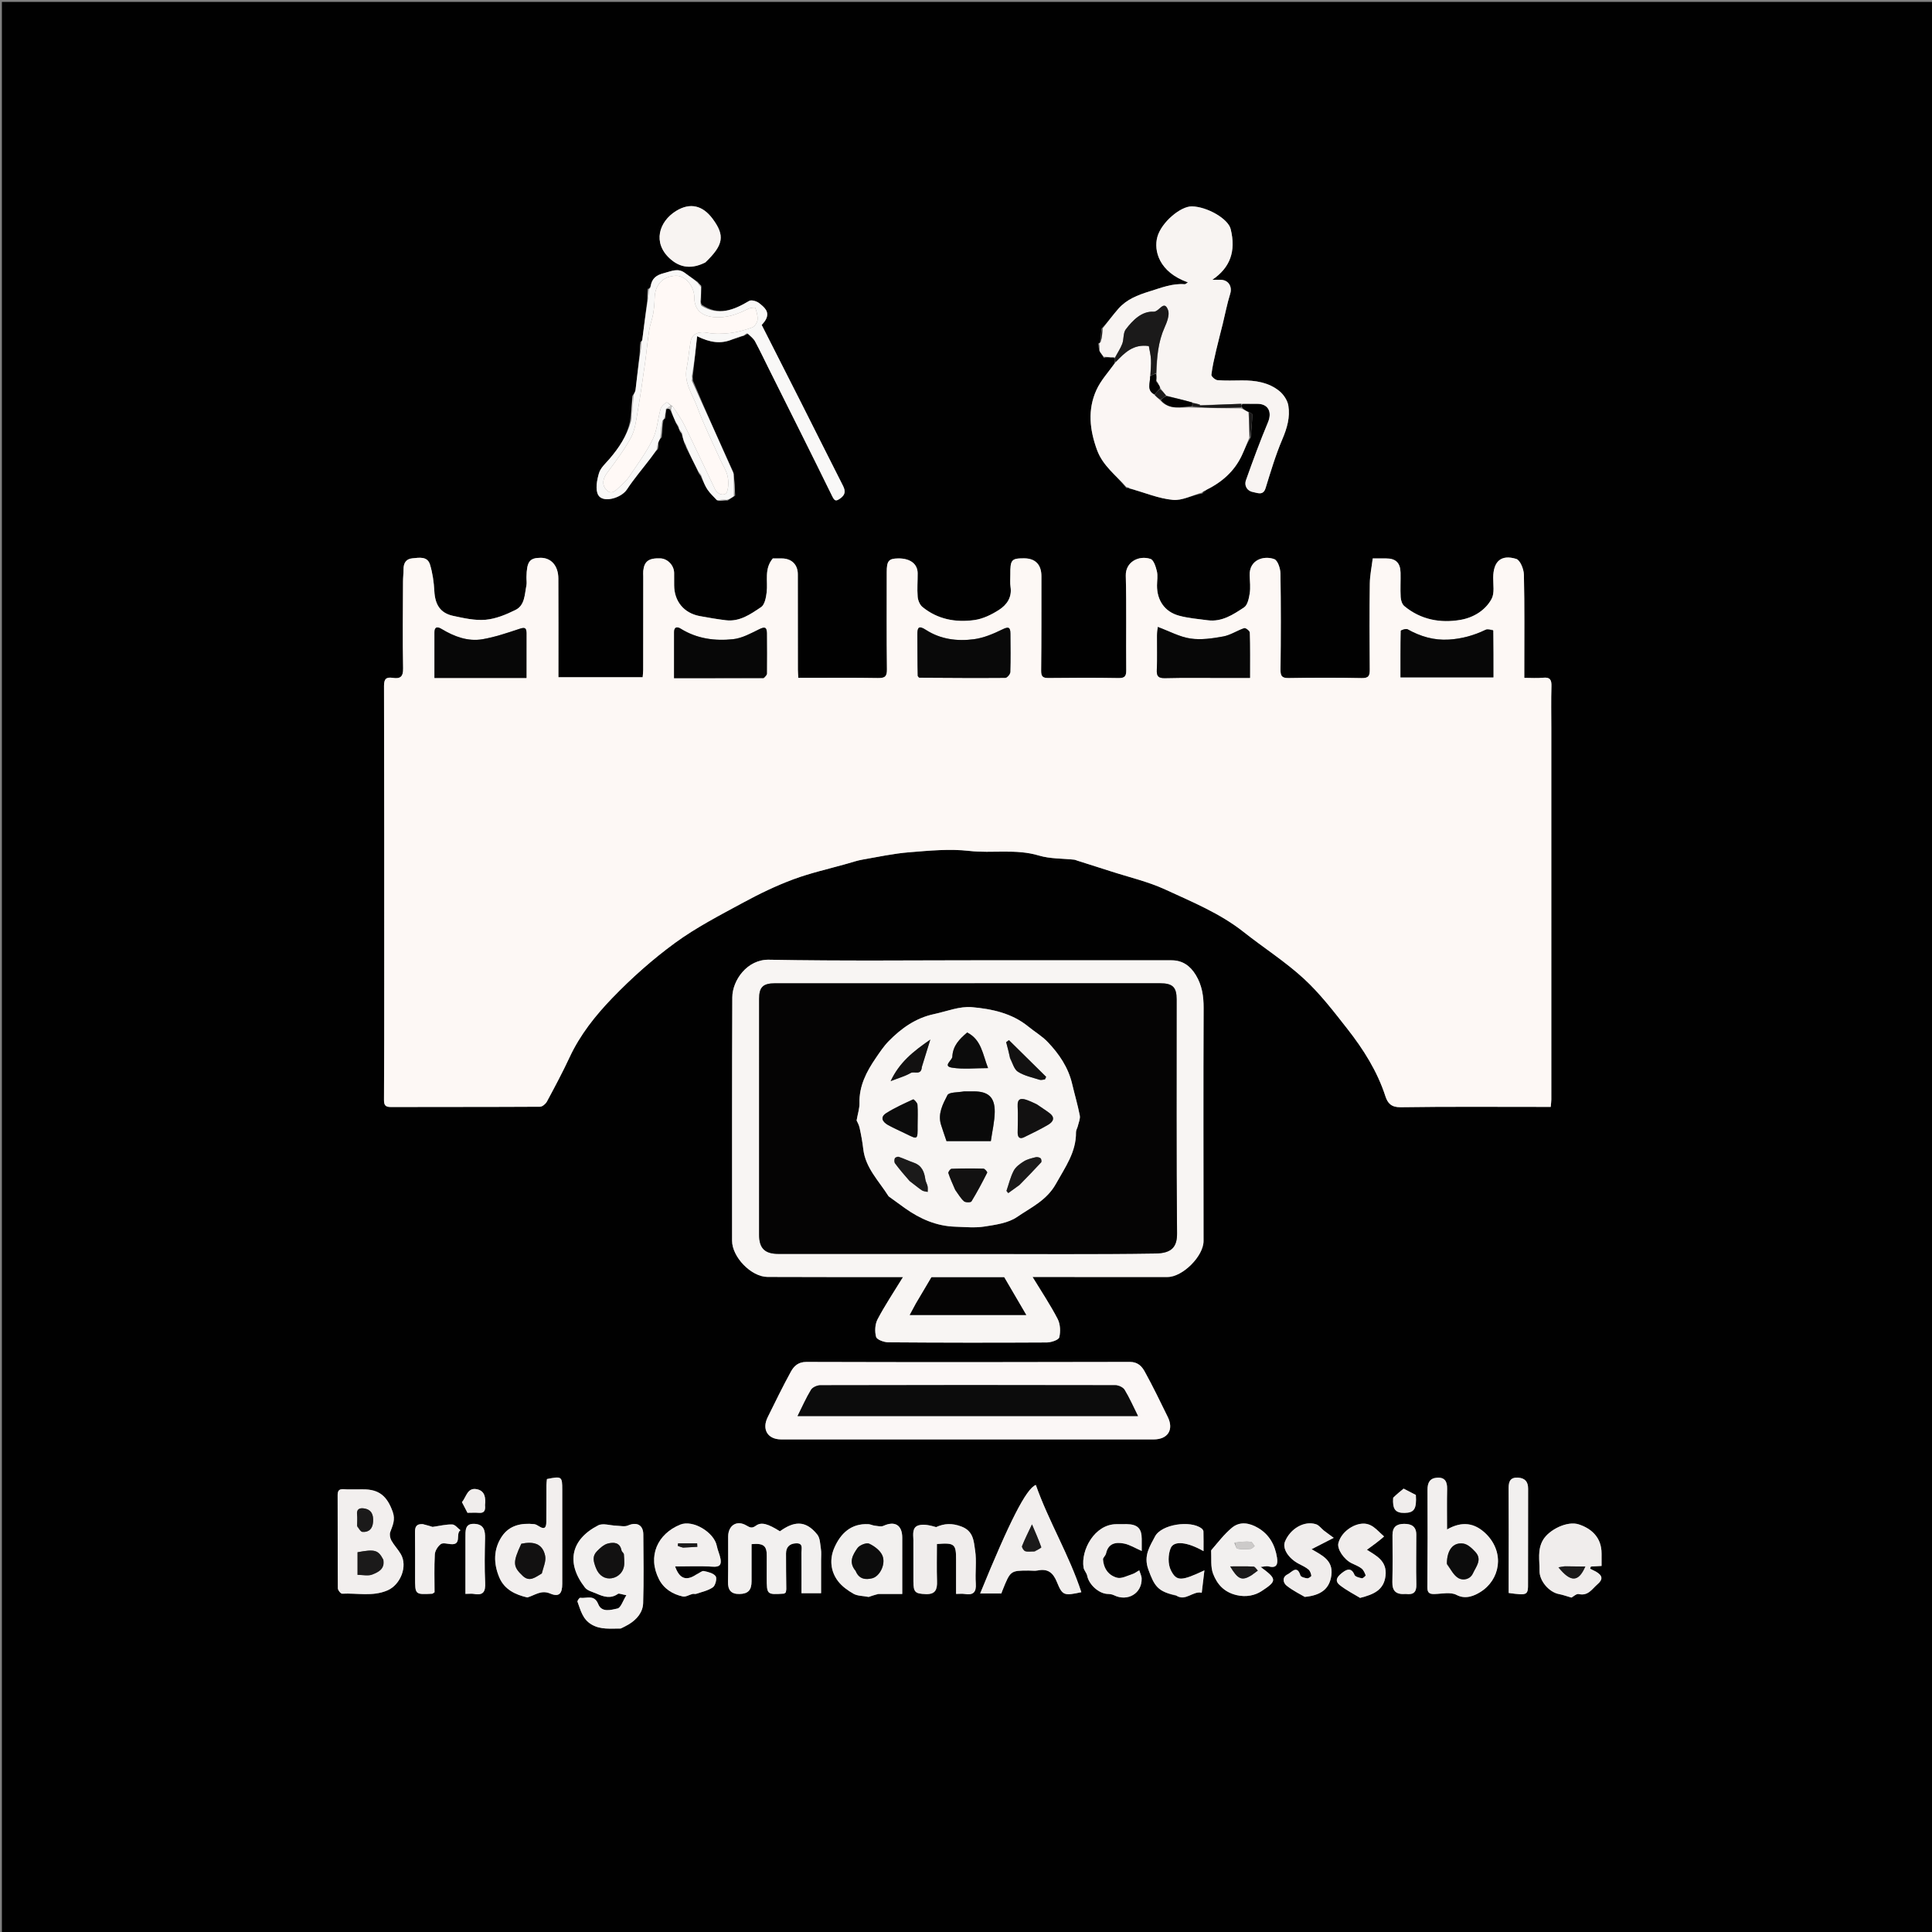 <svg version="1.1" id="Layer_1" xmlns="http://www.w3.org/2000/svg" xmlns:xlink="http://www.w3.org/1999/xlink" x="0px" y="0px"
	 width="100%" viewBox="0 0 1024 1024" enable-background="new 0 0 1024 1024" xml:space="preserve">
<rect x="0" y="0" width="1024" height="1024" fill="#808080" stroke="none"/>
<path fill="#010101" opacity="1" stroke="none" 
	d="
M599,1025 
	C399.333,1025 200.167,1025 1,1025 
	C1,683.667 1,342.333 1,1 
	C342.333,1 683.667,1 1025,1 
	C1025,342.333 1025,683.667 1025,1025 
	C883.167,1025 741.333,1025 599,1025 
M394.553,177.844 
	C395.018,177.492 395.484,177.14 396.649,176.979 
	C397.846,178.28 399.363,179.408 400.179,180.916 
	C402.76,185.683 405.076,190.593 407.498,195.447 
	C418.719,217.937 430.011,240.392 441.069,262.962 
	C442.368,265.613 443.057,265.795 445.325,264.196 
	C448.072,262.258 448.217,260.251 446.796,257.456 
	C439.348,242.8 432.013,228.086 424.602,213.411 
	C417.723,199.789 410.797,186.189 403.716,172.234 
	C404.145,171.682 405.228,170.63 405.899,169.361 
	C408.113,165.17 404.999,162.766 402.36,160.662 
	C401.052,159.619 398.254,158.799 397.087,159.491 
	C388.948,164.316 380.858,167.703 371.753,161.308 
	C371.6,160.832 371.446,160.356 371.598,159.061 
	C371.59,156.737 371.581,154.412 371.726,151.506 
	C371.16,150.985 370.595,150.463 369.759,149.34 
	C367.546,147.816 365.267,146.378 363.134,144.748 
	C359.355,141.859 355.967,143.741 352.044,144.726 
	C347.747,145.804 345.465,147.601 344.615,152.224 
	C344.432,152.5 344.228,152.758 344,153 
	C344,153 343.999,153 343.294,153.041 
	C343.236,155.017 343.178,156.994 342.969,159.827 
	C342.125,166.591 341.286,173.355 340.424,180.117 
	C340.385,180.429 340.149,180.716 339.374,181.244 
	C339.292,183.152 339.211,185.06 338.96,187.81 
	C338.27,194.082 337.614,200.358 336.854,206.621 
	C336.74,207.567 336.145,208.454 335.136,209.874 
	C334.867,214.255 334.598,218.637 333.861,223.524 
	C332.251,231.142 328.066,237.333 323.12,243.138 
	C321.048,245.57 318.315,247.931 317.471,250.792 
	C316.388,254.468 315.441,259.426 317.073,262.37 
	C319.503,266.753 329.227,264.063 332.271,259.442 
	C336.098,253.632 340.665,248.311 344.887,242.76 
	C346.012,241.282 347.046,239.734 348.762,238.007 
	C348.814,236.968 348.866,235.928 349.092,234.14 
	C349.405,233.446 349.717,232.751 350.747,231.775 
	C350.898,228.805 351.049,225.834 351.68,222.491 
	C351.781,222.316 351.882,222.14 352.528,221.886 
	C352.654,220.932 352.78,219.978 352.962,218.286 
	C352.945,217.794 352.928,217.301 353.733,216.451 
	C354.29,216.603 354.847,216.754 355.399,217.622 
	C356.337,219.72 357.276,221.818 358.478,224.468 
	C358.872,225.155 359.266,225.841 359.698,227.062 
	C359.893,227.352 360.088,227.643 360.29,228.538 
	C360.686,228.987 361.082,229.435 361.423,230.611 
	C361.786,231.706 362.15,232.802 362.586,234.486 
	C362.921,235.182 363.255,235.878 363.684,237.268 
	C365.851,241.496 368.019,245.725 370.233,250.563 
	C370.729,251.193 371.226,251.823 371.733,253.163 
	C372.826,255.326 373.708,257.634 375.072,259.61 
	C376.458,261.617 378.32,263.296 380.508,265.505 
	C382.019,265.391 383.531,265.276 385.727,265.31 
	C386.811,264.525 387.895,263.741 389.68,262.679 
	C389.459,258.77 389.238,254.861 388.716,250.328 
	C381.391,234.196 374.066,218.064 367.28,201.678 
	C367.163,200.792 367.045,199.905 367.357,198.178 
	C368.037,191.796 368.718,185.415 369.487,178.195 
	C376.38,181.6 382.099,182.407 388.718,179.745 
	C390.47,179.158 392.222,178.571 394.001,178 
	C394.001,178 393.983,177.973 394.553,177.844 
M661.227,218.067 
	C660.091,217.531 658.955,216.995 657.948,215.307 
	C657.983,214.922 658.018,214.537 658.864,214.056 
	C661.362,214.049 663.86,214.054 666.357,214.034 
	C672.191,213.985 674.352,218.351 672.054,223.825 
	C667.833,233.883 664.08,244.145 660.418,254.425 
	C659.301,257.56 661.122,260.355 664.24,260.824 
	C666.268,261.129 669.474,262.933 670.775,258.742 
	C673.483,250.019 676.084,241.208 679.658,232.829 
	C682.163,226.957 683.867,221.107 682.846,214.965 
	C682.375,212.133 680.26,208.996 677.961,207.162 
	C672.308,202.651 665.369,201.582 658.256,201.634 
	C653.927,201.665 649.58,201.848 645.279,201.496 
	C644.079,201.398 641.966,199.521 642.063,198.664 
	C642.553,194.369 643.558,190.124 644.534,185.896 
	C645.641,181.099 646.928,176.343 648.103,171.561 
	C649.401,166.282 650.398,160.911 652.024,155.737 
	C653.246,151.845 651.053,148.268 646.838,148.304 
	C645.404,148.317 643.971,148.306 642.538,148.306 
	C651.972,141.864 655.187,133.303 652.284,121.422 
	C650.935,115.899 639.75,109.533 631.731,109.385 
	C625.715,109.274 615.543,117.868 613.423,125.581 
	C611.422,132.864 614.308,144.248 629.598,149.65 
	C628.893,150.083 628.38,150.679 627.916,150.642 
	C621.328,150.125 615.424,152.543 609.298,154.438 
	C603.061,156.367 597.196,158.622 592.815,163.591 
	C589.898,166.899 587.298,170.485 583.847,174.196 
	C583.598,176.536 583.349,178.876 583.006,181.671 
	C583.006,181.671 582.639,181.955 582.023,182.09 
	C582.181,183.413 582.339,184.736 582.923,186.553 
	C583.608,187.388 584.293,188.222 585.052,189.707 
	C586.39,189.687 587.729,189.667 589.657,189.362 
	C590.089,189.382 590.522,189.402 590.92,190.061 
	C590.943,190.699 590.966,191.337 590.704,192.586 
	C587.466,197.254 583.47,201.575 581.148,206.661 
	C576.367,217.134 577.541,227.838 581.461,238.528 
	C584.523,246.877 591.482,251.843 597.013,258.655 
	C597.665,258.814 598.317,258.974 599.688,259.195 
	C607.012,261.229 614.244,264.265 621.691,264.944 
	C626.641,265.395 631.899,262.478 637.339,261.521 
	C637.898,261.052 638.458,260.584 639.488,259.597 
	C647.66,255.587 654.17,249.835 658.128,241.515 
	C659.598,238.425 660.782,235.201 662.884,231.867 
	C663.225,227.84 663.648,223.817 663.811,219.783 
	C663.833,219.232 662.562,218.629 661.227,218.067 
M203.647,520.5 
	C203.629,541.33 203.671,562.16 203.525,582.989 
	C203.505,585.902 204.399,586.749 207.204,586.741 
	C233.537,586.673 259.869,586.743 286.201,586.589 
	C287.456,586.581 289.2,585.108 289.87,583.862 
	C294.04,576.098 298.203,568.313 301.922,560.327 
	C307.458,548.439 315.571,538.259 324.451,529.041 
	C334.718,518.383 345.942,508.397 357.888,499.677 
	C369.089,491.5 381.615,485.062 393.861,478.416 
	C402.43,473.765 411.293,469.474 420.419,466.082 
	C429.708,462.629 439.477,460.466 449.04,457.756 
	C451.702,457.001 454.345,456.096 457.059,455.623 
	C465.327,454.182 473.582,452.389 481.922,451.718 
	C492.48,450.868 503.252,449.804 513.684,450.996 
	C525.978,452.401 538.417,449.775 550.627,453.449 
	C556.582,455.24 563.157,454.969 569.448,455.656 
	C569.932,455.709 570.393,455.962 570.867,456.113 
	C576.862,458.02 582.867,459.898 588.852,461.838 
	C598.485,464.961 608.507,467.256 617.639,471.472 
	C631.92,478.065 646.619,484.049 659.171,493.983 
	C669.721,502.333 681.191,509.633 691.053,518.703 
	C699.65,526.611 706.892,536.088 714.146,545.333 
	C722.645,556.163 729.99,567.766 734.3,581.045 
	C735.508,584.765 737.469,586.925 742.352,586.852 
	C767.179,586.483 792.014,586.677 816.847,586.674 
	C818.463,586.674 820.079,586.674 821.911,586.674 
	C822.052,585.002 822.229,583.881 822.229,582.759 
	C822.237,517.095 822.23,451.43 822.224,385.765 
	C822.224,378.432 822.065,371.094 822.293,363.768 
	C822.398,360.361 821.601,358.825 817.874,359.213 
	C814.668,359.546 811.401,359.282 807.904,359.282 
	C807.904,357.325 807.904,356.181 807.904,355.037 
	C807.898,338.204 808.086,321.367 807.7,304.543 
	C807.633,301.634 805.714,296.878 803.644,296.239 
	C795.563,293.747 791.48,297.583 791.426,306.187 
	C791.402,309.97 792.206,314.377 790.585,317.403 
	C787.261,323.604 780.84,327.353 774.251,328.517 
	C763.533,330.41 753.037,328.506 744.298,321.22 
	C743.131,320.247 742.476,318.132 742.383,316.501 
	C742.135,312.183 742.417,307.838 742.318,303.508 
	C742.2,298.297 739.743,295.964 734.686,295.988 
	C732.704,295.998 730.722,295.99 727.574,295.99 
	C727.028,300.491 726.084,304.908 726.027,309.336 
	C725.828,324.5 725.853,339.668 726.004,354.833 
	C726.037,358.176 725.426,359.481 721.65,359.401 
	C708.823,359.129 695.984,359.162 683.155,359.379 
	C679.606,359.439 678.65,358.522 678.696,354.923 
	C678.911,337.926 678.944,320.923 678.662,303.928 
	C678.619,301.284 677.214,297.017 675.397,296.354 
	C669.814,294.315 662.048,296.697 662.35,305.013 
	C662.464,308.177 662.856,311.407 662.38,314.492 
	C661.973,317.128 661.236,320.71 659.37,321.94 
	C653.616,325.735 647.616,329.754 640.083,328.751 
	C634.978,328.071 629.771,327.665 624.838,326.306 
	C617.243,324.213 613.177,318.113 613.239,310.251 
	C613.259,307.751 613.734,305.143 613.172,302.782 
	C612.601,300.387 611.478,296.795 609.773,296.236 
	C603.556,294.196 596.501,297.848 596.692,305.14 
	C597.128,321.795 596.758,338.469 596.93,355.134 
	C596.964,358.403 596.185,359.448 592.771,359.389 
	C580.442,359.173 568.106,359.211 555.775,359.36 
	C552.726,359.397 551.79,358.598 551.827,355.422 
	C552.017,338.758 551.941,322.091 551.968,305.425 
	C551.977,299.249 548.748,295.918 542.717,295.922 
	C536.076,295.925 535.432,296.696 535.493,304.588 
	C535.51,306.754 535.286,308.958 535.606,311.08 
	C536.452,316.681 533.56,320.65 529.435,323.286 
	C525.562,325.762 521.05,327.987 516.577,328.624 
	C506.618,330.043 496.98,328.31 488.914,321.702 
	C487.501,320.545 486.536,318.18 486.379,316.288 
	C486.036,312.154 486.41,307.966 486.373,303.8 
	C486.328,298.842 482.373,295.891 476.046,295.975 
	C470.99,296.042 469.978,297.311 469.985,303.292 
	C470.006,320.458 469.861,337.626 470.093,354.789 
	C470.146,358.757 468.825,359.441 465.216,359.375 
	C452.72,359.148 440.218,359.285 427.718,359.283 
	C426.277,359.283 424.835,359.283 423.107,359.283 
	C423.014,357.466 422.892,356.182 422.891,354.897 
	C422.873,338.064 422.877,321.231 422.863,304.398 
	C422.859,299.193 419.543,295.971 414.252,295.981 
	C412.597,295.985 410.941,295.982 409.606,295.982 
	C404.929,301.54 407.057,307.918 406.357,313.872 
	C406.03,316.655 405.325,320.494 403.403,321.78 
	C397.832,325.507 392.045,329.654 384.669,328.739 
	C380.044,328.166 375.438,327.39 370.856,326.532 
	C362.458,324.959 357.321,318.669 357.316,310.152 
	C357.314,307.985 357.338,305.818 357.305,303.652 
	C357.244,299.637 353.853,296.085 349.986,295.947 
	C343.876,295.73 341.492,297.451 340.935,302.557 
	C340.827,303.544 340.934,304.555 340.934,305.555 
	C340.928,322.054 340.927,338.554 340.901,355.053 
	C340.899,356.333 340.724,357.612 340.626,358.941 
	C325.586,358.941 310.892,358.941 295.972,358.941 
	C295.972,357.534 295.972,356.557 295.972,355.58 
	C295.968,339.248 296.019,322.915 295.934,306.582 
	C295.899,299.834 292.094,295.599 286.476,295.646 
	C280.647,295.695 279.21,297.662 279.033,305.884 
	C279.001,307.383 279.296,308.936 279.002,310.374 
	C278.037,315.101 278.216,320.794 273.254,323.262 
	C268.295,325.728 262.824,327.998 257.41,328.483 
	C251.76,328.99 245.83,327.638 240.168,326.42 
	C233.346,324.953 230.586,320.465 230.205,313.251 
	C229.957,308.554 229.284,303.761 227.925,299.276 
	C226.535,294.686 222.194,295.586 218.593,295.916 
	C215.144,296.232 213.867,298.492 213.879,301.774 
	C213.888,303.935 213.613,306.096 213.606,308.257 
	C213.56,323.59 213.351,338.926 213.653,354.253 
	C213.742,358.783 212.069,359.875 208.183,359.287 
	C204.865,358.784 203.526,359.684 203.537,363.504 
	C203.68,415.503 203.641,467.501 203.647,520.5 
M525.5,508.96 
	C486.173,508.96 446.837,509.42 407.524,508.675 
	C396.032,508.458 388.175,519.565 388.135,528.648 
	C387.947,571.64 388.026,614.633 388.016,657.626 
	C388.014,666.126 398.034,676.756 406.826,676.799 
	C428.656,676.906 450.486,676.854 472.315,676.866 
	C474.082,676.867 475.849,676.866 478.611,676.866 
	C473.786,684.749 469.062,691.785 465.138,699.243 
	C463.761,701.861 463.556,705.735 464.362,708.601 
	C464.779,710.083 468.571,711.434 470.849,711.452 
	C498.843,711.668 526.839,711.691 554.833,711.532 
	C557.151,711.518 561.093,710.213 561.436,708.811 
	C562.181,705.77 561.992,701.807 560.568,699.059 
	C556.711,691.613 552.01,684.604 547.287,676.836 
	C571.862,676.836 595.343,676.83 618.824,676.84 
	C626.828,676.844 637.906,665.764 637.901,657.762 
	C637.873,616.602 637.761,575.441 637.939,534.282 
	C637.966,527.978 637.103,522.238 633.825,516.821 
	C630.861,511.923 626.778,508.991 620.985,508.983 
	C589.49,508.94 557.995,508.961 525.5,508.96 
M426.502,762.935 
	C488.161,762.931 549.82,762.931 611.478,762.92 
	C618.979,762.919 622.256,757.752 618.949,751.039 
	C614.964,742.952 611.071,734.807 606.707,726.927 
	C605.197,724.202 603.055,721.836 598.884,721.848 
	C541.725,722.011 484.565,722.021 427.406,721.853 
	C423.077,721.84 420.796,724.071 419.167,727.047 
	C414.84,734.953 410.88,743.064 406.892,751.151 
	C403.686,757.652 406.915,762.896 414.005,762.916 
	C417.838,762.927 421.671,762.929 426.502,762.935 
M329.287,863.075 
	C330.577,862.386 331.898,861.751 333.15,860.999 
	C337.459,858.412 340.719,854.643 340.879,849.682 
	C341.27,837.55 341.059,825.397 340.967,813.253 
	C340.929,808.218 337.451,806.519 332.823,808.548 
	C331.082,809.311 328.723,808.712 326.648,808.652 
	C323.425,808.559 319.583,807.183 317.084,808.462 
	C302.667,815.843 299.776,828.257 310.054,841.451 
	C311.363,843.131 314.121,843.738 316.275,844.69 
	C319.982,846.329 323.693,847.502 327.531,844.775 
	C328.085,844.381 329.38,845.032 331.998,845.493 
	C330.148,848.424 329.064,852.167 327.268,852.548 
	C323.941,853.254 318.933,854.859 317.093,850.246 
	C314.952,844.877 310.863,847.36 307.51,846.865 
	C307.115,846.807 305.904,848.451 306.082,848.933 
	C307.758,853.476 308.773,858.292 313.657,861.088 
	C318.462,863.838 323.485,863.118 329.287,863.075 
M183.755,789.413 
	C181.524,789.385 178.94,788.459 178.959,792.406 
	C179.038,808.881 178.938,825.358 179.073,841.833 
	C179.082,842.837 180.602,844.728 181.338,844.689 
	C189.349,844.264 197.469,846.342 205.377,842.932 
	C212.229,839.978 216.215,830.204 212.434,823.709 
	C210.968,821.191 208.861,819.041 207.44,816.502 
	C206.74,815.253 206.377,813.302 206.836,812.017 
	C208.094,808.496 209.675,805.581 208.137,801.28 
	C205.183,793.016 200.958,789.267 192.19,789.391 
	C189.694,789.427 187.197,789.412 183.755,789.413 
M435.19,826.577 
	C435.181,824.745 435.392,822.879 435.112,821.09 
	C434.698,818.45 434.696,815.259 433.186,813.363 
	C426.738,805.264 420.44,806.538 413.362,811.617 
	C407.161,807.698 403.555,806.551 400.712,808.615 
	C398.628,810.128 397.636,809.748 395.609,808.54 
	C390.542,805.522 385.958,808.474 385.936,814.421 
	C385.907,822.414 386.013,830.41 385.853,838.4 
	C385.766,842.762 387.465,844.94 391.966,844.853 
	C396.466,844.765 398.348,842.848 398.343,838.07 
	C398.335,831.488 398.341,824.906 398.341,818.427 
	C404.745,817.825 406.443,819.307 406.402,824.664 
	C406.372,828.494 406.374,832.324 406.384,836.154 
	C406.408,845.242 406.414,845.246 415.463,844.666 
	C415.741,844.648 416,844.33 416.461,844.024 
	C416.544,843.535 416.75,842.901 416.746,842.267 
	C416.709,835.941 416.551,829.614 416.609,823.289 
	C416.64,819.955 418.565,818.12 421.917,817.987 
	C425.889,817.829 424.759,820.815 424.777,822.926 
	C424.84,830.039 424.801,837.152 424.801,844.428 
	C428.482,844.428 431.667,844.428 435.189,844.428 
	C435.189,838.523 435.189,833.039 435.19,826.577 
M545.512,832.425 
	C547.009,832.426 548.555,832.675 549.993,832.384 
	C555.375,831.297 558.174,833.533 560.206,838.561 
	C563.107,845.739 564.058,845.861 573.13,843.895 
	C566.676,824.127 555.831,806.409 549.013,787.055 
	C543.933,788.931 535.001,806.599 519.506,844.581 
	C523.322,844.581 527.019,844.581 530.718,844.581 
	C530.958,843.94 531.12,843.478 531.302,843.025 
	C535.546,832.453 535.546,832.453 545.512,832.425 
M787.572,812.921 
	C781.675,807.075 774.97,806.091 766.961,810.645 
	C766.961,802.823 766.849,796.036 767.005,789.254 
	C767.092,785.439 765.944,782.948 761.735,783.209 
	C757.802,783.453 756.593,785.891 756.613,789.65 
	C756.701,806.803 756.692,823.958 756.523,841.11 
	C756.494,844.047 757.425,844.939 760.206,844.871 
	C764.18,844.775 768.846,843.675 771.982,845.335 
	C777.007,847.996 781.811,845.519 784.49,843.883 
	C795.042,837.442 797.71,823.145 787.572,812.921 
M298.009,823.5 
	C298.007,812.188 298.006,800.875 298.005,789.563 
	C298.004,782.535 297.742,782.345 289.894,783.923 
	C289.802,784.968 289.623,786.09 289.616,787.214 
	C289.574,793.702 289.565,800.189 289.56,806.677 
	C289.558,809.66 288.579,810.857 285.677,808.962 
	C284.886,808.446 283.967,807.907 283.063,807.816 
	C276.285,807.135 269.983,808.399 265.986,814.381 
	C261.458,821.157 261.564,828.709 264.609,835.997 
	C267.348,842.555 273.297,845.257 279.49,846.682 
	C283.611,845.485 286.814,842.563 291.637,844.618 
	C296.231,846.575 298.012,844.74 298.005,839.472 
	C297.998,834.481 298.007,829.49 298.009,823.5 
M465.826,844.854 
	C469.771,844.854 473.716,844.854 478.207,844.854 
	C478.207,834.579 478.188,824.829 478.213,815.08 
	C478.23,808.339 474.323,805.942 468.235,808.732 
	C466.96,809.316 465.131,808.801 463.577,808.627 
	C462.477,808.503 461.419,807.914 460.324,807.852 
	C451.069,807.331 445.514,812.797 442.208,820.381 
	C439.64,826.271 440.131,832.764 444.195,838.07 
	C446.296,840.812 449.376,843.023 452.424,844.747 
	C454.489,845.914 457.27,845.816 460.408,846.413 
	C461.347,846.079 463.135,845.442 465.826,844.854 
M845.577,832.862 
	C844.646,832.389 843.715,831.915 842.784,831.441 
	C842.917,831.063 843.05,830.686 843.183,830.308 
	C844.891,830.21 846.599,830.111 848.862,829.981 
	C848.862,827.717 848.851,825.611 848.864,823.504 
	C848.919,814.623 843.143,810.035 836.791,807.954 
	C830.655,805.943 820.994,810.806 817.835,816.207 
	C814.732,821.514 816.08,827.063 815.983,832.546 
	C815.888,837.938 821.053,843.894 826.243,844.886 
	C828.401,845.298 830.49,846.067 832.888,846.753 
	C833.93,846.215 835.558,844.613 836.759,844.886 
	C841.767,846.025 843.764,842.212 846.69,839.702 
	C849.642,837.168 849.568,835.134 845.577,832.862 
M368.809,834.599 
	C363.705,838.12 360.106,836.795 357.823,830.247 
	C364.552,830.247 371.186,829.923 377.767,830.375 
	C381.4,830.624 382.443,829.358 381.891,826.266 
	C381.473,823.922 380.376,821.702 379.916,819.361 
	C378.502,812.164 367.288,805.325 360.527,808.087 
	C348.543,812.981 343.011,824.8 349.311,837.089 
	C351.858,842.058 356.507,844.988 361.918,846.169 
	C363.454,846.504 365.315,845.258 367.049,844.831 
	C367.677,844.676 368.432,844.967 369.027,844.761 
	C372.043,843.714 375.377,843.06 377.878,841.263 
	C379.199,840.314 380.116,836.532 379.307,835.427 
	C378.121,833.808 375.284,833.145 373.026,832.681 
	C372.035,832.478 370.736,833.769 368.809,834.599 
M484.111,818.616 
	C484.114,825.114 484.112,831.612 484.123,838.111 
	C484.133,843.958 485.077,844.691 490.672,844.91 
	C495.851,845.113 496.791,842.421 496.642,838.035 
	C496.418,831.453 496.584,824.858 496.584,818.363 
	C505.921,817.593 506.775,818.367 506.736,826.614 
	C506.708,832.551 506.731,838.488 506.731,844.8 
	C508.635,844.8 509.97,844.62 511.24,844.832 
	C515.745,845.585 517.536,844.047 517.19,839.252 
	C516.771,833.449 517.711,827.495 516.837,821.795 
	C516.102,816.999 516.054,811.517 509.547,809.082 
	C504.547,807.211 500.485,807.45 496.168,809.396 
	C493.074,808.529 489.762,807.646 486.932,808.453 
	C483.399,809.461 484.005,813.166 484.117,816.161 
	C484.136,816.66 484.115,817.161 484.111,818.616 
M641.858,822.023 
	C642.161,826.092 641.571,830.507 642.979,834.149 
	C645.096,839.624 648.654,843.833 655.397,845.442 
	C660.548,846.671 665.247,845.539 668.563,843.384 
	C677.097,837.84 676.742,836.892 668.157,830.503 
	C670.08,830.345 671.316,829.93 672.365,830.212 
	C676.718,831.382 677.357,828.986 676.849,825.647 
	C675.823,818.915 672.777,813.342 666.773,809.811 
	C662.234,807.141 657.193,806.201 652.927,809.753 
	C648.884,813.118 645.618,817.416 641.858,822.023 
M374.073,138.888 
	C383.526,129.773 384.305,124.89 377.724,115.992 
	C372.399,108.791 365.731,107.258 358.343,111.815 
	C349.265,117.415 345.734,128.691 355.147,137.147 
	C360.758,142.189 366.911,142.597 374.073,138.888 
M584.657,825.863 
	C585.197,825.033 586.037,824.267 586.229,823.364 
	C587.395,817.867 591.49,817.251 595.775,818.109 
	C598.855,818.726 601.695,820.541 605.133,822.036 
	C605.133,819.797 605.136,817.71 605.133,815.623 
	C605.126,810.108 602.898,807.915 597.165,807.822 
	C595.333,807.792 593.5,807.842 591.668,807.85 
	C580.177,807.906 572.817,821.571 574.308,830.841 
	C574.55,832.35 575.943,833.664 576.233,835.177 
	C577.131,839.865 582.425,844.678 587.058,844.82 
	C588.17,844.854 589.387,844.99 590.36,845.474 
	C597.61,849.079 605.299,844.576 605.097,836.67 
	C605.059,835.203 604.26,833.755 603.812,832.298 
	C602.588,832.994 601.437,833.915 600.125,834.336 
	C597.468,835.189 594.431,836.861 592.081,836.228 
	C587.708,835.05 584.872,831.575 584.657,825.863 
M623.556,845.817 
	C628.467,848.978 632.275,843.024 636.946,844.199 
	C637.398,840.416 637.849,836.632 638.363,832.331 
	C626.173,838.027 623.613,838.327 620.576,832.26 
	C618.97,829.049 619.066,823.927 620.479,820.537 
	C622.211,816.379 629.391,817.294 637.89,822.129 
	C637.89,818.471 637.935,815.068 637.844,811.669 
	C637.829,811.131 637.31,810.465 636.838,810.103 
	C631.022,805.644 615.539,807.857 612.158,814.4 
	C609.473,819.596 605.962,824.49 608.657,831.895 
	C611.868,840.718 613.633,843.555 623.556,845.817 
M733.45,814.09 
	C729.716,811.113 726.995,806.644 720.891,807.704 
	C716.029,808.548 710.734,812.587 709.368,817.891 
	C708.574,820.973 712.287,826.546 716.451,828.57 
	C718.218,829.428 720.128,830.125 721.645,831.314 
	C722.7,832.141 723.342,833.627 723.822,834.944 
	C723.923,835.22 722.399,836.619 721.81,836.508 
	C720.404,836.245 718.314,835.713 717.908,834.716 
	C716.341,830.868 713.998,831.613 711.675,833.389 
	C709.431,835.106 706.747,837.498 710.165,840.187 
	C713.727,842.99 717.864,845.063 720.874,846.917 
	C728.117,845.083 733.477,842.754 734.353,835.208 
	C735.283,827.205 729.236,824.473 724.486,821.406 
	C727.709,819.088 730.747,816.903 733.45,814.09 
M701.404,810.989 
	C700.14,809.934 699.038,808.395 697.584,807.91 
	C691.391,805.843 683.896,810.135 681.057,817.101 
	C679.574,820.739 682.874,825.964 688.44,828.873 
	C690.177,829.781 692.014,830.611 693.498,831.846 
	C694.368,832.57 694.851,833.987 695.038,835.166 
	C695.097,835.537 693.563,836.635 692.867,836.546 
	C691.573,836.381 689.507,835.853 689.248,835.016 
	C687.439,829.172 684.566,833.431 682.537,834.392 
	C679.455,835.853 679.964,838.887 681.992,840.484 
	C685.425,843.191 689.462,845.132 691.58,846.398 
	C700.144,845.555 704.675,842.149 705.648,834.973 
	C706.726,827.016 700.758,824.368 695.149,821.112 
	C698.758,819.263 702.131,817.534 706.893,815.094 
	C704.565,813.398 703.24,812.432 701.404,810.989 
M809.88,838.347 
	C809.89,821.892 809.881,805.438 809.926,788.983 
	C809.935,785.35 808.269,783.414 804.637,783.19 
	C800.652,782.943 799.579,785.02 799.606,788.726 
	C799.725,805.18 799.641,821.635 799.631,838.09 
	C799.63,840.193 799.631,842.296 799.631,844.308 
	C809.736,845.682 809.953,845.567 809.88,838.347 
M223.77,807.827 
	C220.56,807.597 219.918,809.425 219.954,812.198 
	C220.058,820.177 219.997,828.158 220,836.138 
	C220.003,845.193 220.002,845.197 229.059,844.711 
	C229.339,844.696 229.603,844.394 230.315,843.954 
	C230.315,837.439 230.084,830.641 230.461,823.878 
	C230.569,821.946 232.051,819.593 233.633,818.409 
	C234.761,817.565 237.119,818.262 238.914,818.428 
	C245.006,818.992 241.264,812.757 244.054,811.059 
	C242.611,809.98 241.194,808.042 239.719,807.997 
	C236.447,807.898 233.146,808.747 229.283,809.291 
	C228.208,808.954 226.388,808.384 223.77,807.827 
M745.45,844.833 
	C749.291,845.342 750.789,843.818 750.69,839.814 
	C750.473,831.009 750.683,822.194 750.663,813.383 
	C750.653,809.15 748.209,807.661 744.239,807.674 
	C740.188,807.687 738.04,809.374 738.053,813.566 
	C738.077,821.878 738.185,830.194 737.989,838.502 
	C737.875,843.294 739.951,845.263 745.45,844.833 
M246.687,815.667 
	C246.687,825.249 246.687,834.83 246.687,844.781 
	C248.671,844.781 249.997,844.585 251.245,844.815 
	C256.264,845.741 257.371,843.487 257.144,838.827 
	C256.764,831.038 256.91,823.214 257.094,815.41 
	C257.191,811.314 256.548,808.023 251.691,807.685 
	C246.262,807.308 246.725,811.279 246.687,815.667 
M257.062,797.413 
	C257.498,793.863 256.993,790.38 253.113,789.397 
	C247.677,788.02 247.22,793.45 244.84,796.156 
	C245.861,798.124 246.805,799.944 247.769,801.802 
	C249.922,801.802 251.907,801.679 253.871,801.831 
	C256.657,802.046 257.375,800.627 257.062,797.413 
M738.322,794.127 
	C737.994,799.946 739.591,801.951 744.484,801.867 
	C749.6,801.779 750.901,799.718 750.433,792.363 
	C748.322,791.269 746.188,790.164 743.949,789.003 
	C742.093,790.512 740.321,791.953 738.322,794.127 
z"/>
<path fill="#FDF8F5" opacity="1" stroke="none" 
	d="
M203.647,520 
	C203.641,467.501 203.68,415.503 203.537,363.504 
	C203.526,359.684 204.865,358.784 208.183,359.287 
	C212.069,359.875 213.742,358.783 213.653,354.253 
	C213.351,338.926 213.56,323.59 213.606,308.257 
	C213.613,306.096 213.888,303.935 213.879,301.774 
	C213.867,298.492 215.144,296.232 218.593,295.916 
	C222.194,295.586 226.535,294.686 227.925,299.276 
	C229.284,303.761 229.957,308.554 230.205,313.251 
	C230.586,320.465 233.346,324.953 240.168,326.42 
	C245.83,327.638 251.76,328.99 257.41,328.483 
	C262.824,327.998 268.295,325.728 273.254,323.262 
	C278.216,320.794 278.037,315.101 279.002,310.374 
	C279.296,308.936 279.001,307.383 279.033,305.884 
	C279.21,297.662 280.647,295.695 286.476,295.646 
	C292.094,295.599 295.899,299.834 295.934,306.582 
	C296.019,322.915 295.968,339.248 295.972,355.58 
	C295.972,356.557 295.972,357.534 295.972,358.941 
	C310.892,358.941 325.586,358.941 340.626,358.941 
	C340.724,357.612 340.899,356.333 340.901,355.053 
	C340.927,338.554 340.928,322.054 340.934,305.555 
	C340.934,304.555 340.827,303.544 340.935,302.557 
	C341.492,297.451 343.876,295.73 349.986,295.947 
	C353.853,296.085 357.244,299.637 357.305,303.652 
	C357.338,305.818 357.314,307.985 357.316,310.152 
	C357.321,318.669 362.458,324.959 370.856,326.532 
	C375.438,327.39 380.044,328.166 384.669,328.739 
	C392.045,329.654 397.832,325.507 403.403,321.78 
	C405.325,320.494 406.03,316.655 406.357,313.872 
	C407.057,307.918 404.929,301.54 409.606,295.982 
	C410.941,295.982 412.597,295.985 414.252,295.981 
	C419.543,295.971 422.859,299.193 422.863,304.398 
	C422.877,321.231 422.873,338.064 422.891,354.897 
	C422.892,356.182 423.014,357.466 423.107,359.283 
	C424.835,359.283 426.277,359.283 427.718,359.283 
	C440.218,359.285 452.72,359.148 465.216,359.375 
	C468.825,359.441 470.146,358.757 470.093,354.789 
	C469.861,337.626 470.006,320.458 469.985,303.292 
	C469.978,297.311 470.99,296.042 476.046,295.975 
	C482.373,295.891 486.328,298.842 486.373,303.8 
	C486.41,307.966 486.036,312.154 486.379,316.288 
	C486.536,318.18 487.501,320.545 488.914,321.702 
	C496.98,328.31 506.618,330.043 516.577,328.624 
	C521.05,327.987 525.562,325.762 529.435,323.286 
	C533.56,320.65 536.452,316.681 535.606,311.08 
	C535.286,308.958 535.51,306.754 535.493,304.588 
	C535.432,296.696 536.076,295.925 542.717,295.922 
	C548.748,295.918 551.977,299.249 551.968,305.425 
	C551.941,322.091 552.017,338.758 551.827,355.422 
	C551.79,358.598 552.726,359.397 555.775,359.36 
	C568.106,359.211 580.442,359.173 592.771,359.389 
	C596.185,359.448 596.964,358.403 596.93,355.134 
	C596.758,338.469 597.128,321.795 596.692,305.14 
	C596.501,297.848 603.556,294.196 609.773,296.236 
	C611.478,296.795 612.601,300.387 613.172,302.782 
	C613.734,305.143 613.259,307.751 613.239,310.251 
	C613.177,318.113 617.243,324.213 624.838,326.306 
	C629.771,327.665 634.978,328.071 640.083,328.751 
	C647.616,329.754 653.616,325.735 659.37,321.94 
	C661.236,320.71 661.973,317.128 662.38,314.492 
	C662.856,311.407 662.464,308.177 662.35,305.013 
	C662.048,296.697 669.814,294.315 675.397,296.354 
	C677.214,297.017 678.619,301.284 678.662,303.928 
	C678.944,320.923 678.911,337.926 678.696,354.923 
	C678.65,358.522 679.606,359.439 683.155,359.379 
	C695.984,359.162 708.823,359.129 721.65,359.401 
	C725.426,359.481 726.037,358.176 726.004,354.833 
	C725.853,339.668 725.828,324.5 726.027,309.336 
	C726.084,304.908 727.028,300.491 727.574,295.99 
	C730.722,295.99 732.704,295.998 734.686,295.988 
	C739.743,295.964 742.2,298.297 742.318,303.508 
	C742.417,307.838 742.135,312.183 742.383,316.501 
	C742.476,318.132 743.131,320.247 744.298,321.22 
	C753.037,328.506 763.533,330.41 774.251,328.517 
	C780.84,327.353 787.261,323.604 790.585,317.403 
	C792.206,314.377 791.402,309.97 791.426,306.187 
	C791.48,297.583 795.563,293.747 803.644,296.239 
	C805.714,296.878 807.633,301.634 807.7,304.543 
	C808.086,321.367 807.898,338.204 807.904,355.037 
	C807.904,356.181 807.904,357.325 807.904,359.282 
	C811.401,359.282 814.668,359.546 817.874,359.213 
	C821.601,358.825 822.398,360.361 822.293,363.768 
	C822.065,371.094 822.224,378.432 822.224,385.765 
	C822.23,451.43 822.237,517.095 822.229,582.759 
	C822.229,583.881 822.052,585.002 821.911,586.674 
	C820.079,586.674 818.463,586.674 816.847,586.674 
	C792.014,586.677 767.179,586.483 742.352,586.852 
	C737.469,586.925 735.508,584.765 734.3,581.045 
	C729.99,567.766 722.645,556.163 714.146,545.333 
	C706.892,536.088 699.65,526.611 691.053,518.703 
	C681.191,509.633 669.721,502.333 659.171,493.983 
	C646.619,484.049 631.92,478.065 617.639,471.472 
	C608.507,467.256 598.485,464.961 588.852,461.838 
	C582.867,459.898 576.862,458.02 570.867,456.113 
	C570.393,455.962 569.932,455.709 569.448,455.656 
	C563.157,454.969 556.582,455.24 550.627,453.449 
	C538.417,449.775 525.978,452.401 513.684,450.996 
	C503.252,449.804 492.48,450.868 481.922,451.718 
	C473.582,452.389 465.327,454.182 457.059,455.623 
	C454.345,456.096 451.702,457.001 449.04,457.756 
	C439.477,460.466 429.708,462.629 420.419,466.082 
	C411.293,469.474 402.43,473.765 393.861,478.416 
	C381.615,485.062 369.089,491.5 357.888,499.677 
	C345.942,508.397 334.718,518.383 324.451,529.041 
	C315.571,538.259 307.458,548.439 301.922,560.327 
	C298.203,568.313 294.04,576.098 289.87,583.862 
	C289.2,585.108 287.456,586.581 286.201,586.589 
	C259.869,586.743 233.537,586.673 207.204,586.741 
	C204.399,586.749 203.505,585.902 203.525,582.989 
	C203.671,562.16 203.629,541.33 203.647,520 
M486.573,358.647 
	C486.843,358.838 487.112,359.194 487.384,359.195 
	C502.541,359.286 517.699,359.402 532.856,359.275 
	C533.775,359.267 535.431,357.329 535.467,356.246 
	C535.697,349.422 535.602,342.585 535.537,335.753 
	C535.504,332.296 534.42,332.069 531.223,333.632 
	C526.48,335.949 521.357,338.118 516.192,338.799 
	C507.358,339.963 498.501,338.86 490.77,333.86 
	C487.042,331.449 486.182,332.386 486.23,336.338 
	C486.316,343.501 486.227,350.666 486.573,358.647 
M259.498,359.318 
	C265.911,359.318 272.325,359.318 279.033,359.318 
	C279.033,350.806 279.012,343.169 279.043,335.532 
	C279.055,332.517 277.915,332.449 275.282,333.322 
	C268.885,335.441 262.429,337.644 255.819,338.79 
	C248,340.146 240.749,337.407 234.061,333.374 
	C231.548,331.859 230.293,332.375 230.283,335.335 
	C230.254,343.129 230.273,350.924 230.273,359.318 
	C239.947,359.318 249.223,359.318 259.498,359.318 
M791.367,333.844 
	C790.018,333.813 788.439,333.307 787.357,333.829 
	C781.186,336.807 774.79,338.573 767.913,338.99 
	C759.975,339.472 752.858,337.343 746.025,333.527 
	C745.197,333.065 742.477,334.011 742.469,334.349 
	C742.264,342.586 742.309,350.828 742.309,358.996 
	C759.137,358.996 775.189,358.996 791.515,358.996 
	C791.515,350.584 791.515,342.602 791.367,333.844 
M649.429,359.31 
	C653.664,359.31 657.899,359.31 662.504,359.31 
	C662.504,350.815 662.597,343.027 662.369,335.25 
	C662.344,334.402 660.164,332.715 659.491,332.939 
	C655.71,334.199 652.212,336.628 648.375,337.329 
	C642.675,338.37 636.631,339.265 630.997,338.436 
	C625.258,337.592 619.837,334.587 613.662,332.3 
	C613.521,333.843 613.271,335.386 613.258,336.932 
	C613.206,342.919 613.444,348.917 613.142,354.889 
	C612.966,358.382 613.87,359.506 617.518,359.412 
	C627.823,359.149 638.139,359.314 649.429,359.31 
M405.046,359.361 
	C405.538,358.599 406.448,357.841 406.457,357.073 
	C406.546,349.912 406.495,342.75 406.451,335.588 
	C406.431,332.364 405.304,332.083 402.411,333.507 
	C397.979,335.689 393.334,338.268 388.575,338.779 
	C378.95,339.812 369.401,338.564 360.851,333.245 
	C358.707,331.912 357.299,332.388 357.284,335.097 
	C357.24,343.026 357.268,350.956 357.268,359.443 
	C373.323,359.443 388.775,359.443 405.046,359.361 
z"/>
<path fill="#F8F5F3" opacity="1" stroke="none" 
	d="
M526,508.96 
	C557.995,508.961 589.49,508.94 620.985,508.983 
	C626.778,508.991 630.861,511.923 633.825,516.821 
	C637.103,522.238 637.966,527.978 637.939,534.282 
	C637.761,575.441 637.873,616.602 637.901,657.762 
	C637.906,665.764 626.828,676.844 618.824,676.84 
	C595.343,676.83 571.862,676.836 547.287,676.836 
	C552.01,684.604 556.711,691.613 560.568,699.059 
	C561.992,701.807 562.181,705.77 561.436,708.811 
	C561.093,710.213 557.151,711.518 554.833,711.532 
	C526.839,711.691 498.843,711.668 470.849,711.452 
	C468.571,711.434 464.779,710.083 464.362,708.601 
	C463.556,705.735 463.761,701.861 465.138,699.243 
	C469.062,691.785 473.786,684.749 478.611,676.866 
	C475.849,676.866 474.082,676.867 472.315,676.866 
	C450.486,676.854 428.656,676.906 406.826,676.799 
	C398.034,676.756 388.014,666.126 388.016,657.626 
	C388.026,614.633 387.947,571.64 388.135,528.648 
	C388.175,519.565 396.032,508.458 407.524,508.675 
	C446.837,509.42 486.173,508.96 526,508.96 
M514.5,664.595 
	C547.164,664.588 579.833,664.878 612.489,664.373 
	C621.151,664.239 623.931,660.788 623.858,653.632 
	C623.438,612.306 623.656,570.974 623.637,529.644 
	C623.635,523.172 621.484,521.152 614.81,521.153 
	C560.98,521.157 507.151,521.163 453.322,521.167 
	C439.156,521.167 424.991,521.148 410.825,521.166 
	C404.389,521.174 402.353,523.195 402.353,529.414 
	C402.353,571.077 402.357,612.741 402.345,654.404 
	C402.343,661.549 405.304,664.58 412.508,664.583 
	C446.172,664.597 479.836,664.593 514.5,664.595 
M485.35,691.038 
	C484.38,692.86 483.41,694.682 482.194,696.969 
	C502.893,696.969 522.992,696.969 543.923,696.969 
	C539.833,689.978 536.081,683.566 532.229,676.983 
	C519.365,676.983 506.282,676.983 493.699,676.983 
	C490.921,681.708 488.365,686.056 485.35,691.038 
z"/>
<path fill="#FBF7F6" opacity="1" stroke="none" 
	d="
M426.003,762.935 
	C421.671,762.929 417.838,762.927 414.005,762.916 
	C406.915,762.896 403.686,757.652 406.892,751.151 
	C410.88,743.064 414.84,734.953 419.167,727.047 
	C420.796,724.071 423.077,721.84 427.406,721.853 
	C484.565,722.021 541.725,722.011 598.884,721.848 
	C603.055,721.836 605.197,724.202 606.707,726.927 
	C611.071,734.807 614.964,742.952 618.949,751.039 
	C622.256,757.752 618.979,762.919 611.478,762.92 
	C549.82,762.931 488.161,762.931 426.003,762.935 
M487.5,750.56 
	C525.889,750.56 564.277,750.56 603.174,750.56 
	C600.651,745.51 598.634,740.88 596.028,736.61 
	C595.211,735.272 592.809,734.196 591.129,734.193 
	C539.006,734.075 486.882,734.083 434.759,734.216 
	C433.082,734.22 430.682,735.283 429.868,736.615 
	C427.264,740.877 425.248,745.498 422.715,750.56 
	C444.343,750.56 465.422,750.56 487.5,750.56 
z"/>
<path fill="#F8F4F2" opacity="1" stroke="none" 
	d="
M584.978,189.056 
	C584.293,188.222 583.608,187.388 582.781,185.9 
	C582.638,184.15 582.639,183.052 582.639,181.955 
	C582.639,181.955 583.006,181.671 583.418,181.307 
	C584.072,178.612 584.314,176.279 584.556,173.947 
	C587.298,170.485 589.898,166.899 592.815,163.591 
	C597.196,158.622 603.061,156.367 609.298,154.438 
	C615.424,152.543 621.328,150.125 627.916,150.642 
	C628.38,150.679 628.893,150.083 629.598,149.65 
	C614.308,144.248 611.422,132.864 613.423,125.581 
	C615.543,117.868 625.715,109.274 631.731,109.385 
	C639.75,109.533 650.935,115.899 652.284,121.422 
	C655.187,133.303 651.972,141.864 642.538,148.306 
	C643.971,148.306 645.404,148.317 646.838,148.304 
	C651.053,148.268 653.246,151.845 652.024,155.737 
	C650.398,160.911 649.401,166.282 648.103,171.561 
	C646.928,176.343 645.641,181.099 644.534,185.896 
	C643.558,190.124 642.553,194.369 642.063,198.664 
	C641.966,199.521 644.079,201.398 645.279,201.496 
	C649.58,201.848 653.927,201.665 658.256,201.634 
	C665.369,201.582 672.308,202.651 677.961,207.162 
	C680.26,208.996 682.375,212.133 682.846,214.965 
	C683.867,221.107 682.163,226.957 679.658,232.829 
	C676.084,241.208 673.483,250.019 670.775,258.742 
	C669.474,262.933 666.268,261.129 664.24,260.824 
	C661.122,260.355 659.301,257.56 660.418,254.425 
	C664.08,244.145 667.833,233.883 672.054,223.825 
	C674.352,218.351 672.191,213.985 666.357,214.034 
	C663.86,214.054 661.362,214.049 658.096,213.996 
	C650.282,214.273 643.236,214.61 636.101,214.673 
	C635.68,214.291 635.35,214.181 634.66,213.977 
	C633.565,213.792 632.828,213.702 631.866,213.307 
	C627.157,211.971 622.674,210.939 618.042,209.624 
	C616.928,208.227 615.962,207.114 615.056,205.693 
	C614.781,204.906 614.449,204.427 614.075,203.657 
	C613.658,202.92 613.284,202.474 612.979,201.628 
	C613,200.158 612.951,199.087 613.059,197.611 
	C613.178,189.097 613.85,181.165 617.249,173.577 
	C618.533,170.711 620.041,166.824 619.082,164.302 
	C616.915,158.608 614.407,165.349 611.447,165.197 
	C605.123,164.871 600.392,169.718 596.693,174.558 
	C595.232,176.47 595.735,179.768 594.811,182.236 
	C593.865,184.759 592.267,187.037 590.954,189.422 
	C590.522,189.402 590.089,189.382 588.968,189.368 
	C587.179,189.268 586.078,189.162 584.978,189.056 
z"/>
<path fill="#FBF6F4" opacity="1" stroke="none" 
	d="
M657.819,216.459 
	C658.955,216.995 660.091,217.531 661.683,218.508 
	C662.125,223.311 662.111,227.674 662.097,232.038 
	C660.782,235.201 659.598,238.425 658.128,241.515 
	C654.17,249.835 647.66,255.587 638.963,259.852 
	C637.965,260.427 637.492,260.748 637.018,261.068 
	C631.899,262.478 626.641,265.395 621.691,264.944 
	C614.244,264.265 607.012,261.229 599.136,258.947 
	C598.051,258.497 597.518,258.295 596.986,258.094 
	C591.482,251.843 584.523,246.877 581.461,238.528 
	C577.541,227.838 576.367,217.134 581.148,206.661 
	C583.47,201.575 587.466,197.254 591.168,192.177 
	C596.122,186.944 600.663,182.221 608.902,183.429 
	C609.279,185.663 609.908,188.043 610.028,190.448 
	C610.17,193.299 609.873,196.172 609.588,199.43 
	C609.693,203.048 607.564,206.935 612.026,209.335 
	C613.058,210.451 614.01,211.26 615.099,212.39 
	C620.002,217.594 626.078,215.636 632.007,216.04 
	C640.793,216.295 649.306,216.377 657.819,216.459 
z"/>
<path fill="#F9F8F7" opacity="1" stroke="none" 
	d="
M379.973,265.119 
	C378.32,263.296 376.458,261.617 375.072,259.61 
	C373.708,257.634 372.826,255.326 371.832,252.471 
	C371.349,251.17 370.768,250.561 370.186,249.953 
	C368.019,245.725 365.851,241.496 363.783,236.604 
	C363.426,235.259 362.97,234.578 362.514,233.897 
	C362.15,232.802 361.786,231.706 361.635,230.069 
	C361.326,228.996 360.805,228.465 360.283,227.933 
	C360.088,227.643 359.893,227.352 359.784,226.452 
	C359.317,225.2 358.766,224.558 358.214,223.916 
	C357.276,221.818 356.337,219.72 355.602,217.108 
	C355.844,216.09 355.883,215.585 356.288,215.094 
	C358.798,218.684 361.208,222.13 363.035,225.862 
	C368.462,236.949 373.631,248.162 378.967,259.293 
	C380.44,262.366 384.524,263.159 385.379,260.521 
	C386.209,257.956 386.203,254.818 385.579,252.164 
	C384.878,249.177 383.034,246.468 381.756,243.608 
	C377.604,234.314 373.004,225.181 369.514,215.644 
	C367.092,209.025 362.342,202.911 363.948,195.066 
	C364.927,190.286 365.184,185.358 366.137,180.571 
	C366.908,176.697 370.813,175.567 374.803,176.356 
	C378.743,177.134 382.991,176.982 387.019,176.51 
	C390.981,176.046 394.932,174.928 398.686,173.547 
	C399.988,173.067 401.34,171.011 401.5,169.547 
	C401.728,167.449 400.994,165.2 400.331,163.123 
	C400.263,162.909 397.726,163.1 396.619,163.662 
	C390.776,166.63 384.852,168.765 378.08,168.053 
	C371.602,167.373 368.03,163.954 368.001,157.69 
	C367.973,151.611 363.202,145.986 358.218,146.154 
	C351.313,146.388 347.099,150.932 346.965,158.058 
	C346.913,160.846 346.663,163.66 346.176,166.404 
	C345.65,169.372 344.502,172.236 344.05,175.21 
	C343.164,181.024 342.664,186.895 341.841,192.72 
	C340.635,201.257 339.426,209.799 337.943,218.29 
	C337.138,222.9 336.605,227.863 334.454,231.863 
	C330.915,238.446 326.338,244.507 321.849,250.527 
	C319.521,253.65 318.862,256.81 321.304,259.533 
	C324.289,262.86 326.629,259.588 328.759,257.684 
	C330.465,256.16 332.201,254.549 333.459,252.665 
	C337.812,246.15 342.577,239.798 345.978,232.798 
	C348.355,227.908 348.617,222.019 350.145,216.669 
	C350.532,215.314 352.022,214.119 353.289,213.278 
	C353.623,213.057 355.017,214.434 355.576,215.07 
	C354.456,215.645 353.683,216.227 352.91,216.809 
	C352.928,217.301 352.945,217.794 352.706,218.878 
	C352.295,220.302 352.139,221.133 351.983,221.965 
	C351.882,222.14 351.781,222.316 351.124,222.865 
	C350.389,226.178 350.21,229.118 350.03,232.057 
	C349.717,232.751 349.405,233.446 348.786,234.716 
	C348.361,236.267 348.241,237.242 348.121,238.218 
	C347.046,239.734 346.012,241.282 344.887,242.76 
	C340.665,248.311 336.098,253.632 332.271,259.442 
	C329.227,264.063 319.503,266.753 317.073,262.37 
	C315.441,259.426 316.388,254.468 317.471,250.792 
	C318.315,247.931 321.048,245.57 323.12,243.138 
	C328.066,237.333 332.251,231.142 334.466,223.149 
	C335.305,218.306 335.538,213.837 335.771,209.369 
	C336.145,208.454 336.74,207.567 336.854,206.621 
	C337.614,200.358 338.27,194.082 339.318,187.126 
	C339.786,184.632 339.896,182.824 340.005,181.015 
	C340.149,180.716 340.385,180.429 340.424,180.117 
	C341.286,173.355 342.125,166.591 343.318,159.134 
	C343.777,156.627 343.888,154.814 343.999,153 
	C343.999,153 344,153 344.313,152.967 
	C344.715,152.561 344.804,152.187 344.893,151.813 
	C345.465,147.601 347.747,145.804 352.044,144.726 
	C355.967,143.741 359.355,141.859 363.134,144.748 
	C365.267,146.378 367.546,147.816 369.88,149.94 
	C370.525,151.055 371.049,151.571 371.573,152.087 
	C371.581,154.412 371.59,156.737 371.206,159.551 
	C371.119,160.717 371.424,161.392 371.729,162.067 
	C380.858,167.703 388.948,164.316 397.087,159.491 
	C398.254,158.799 401.052,159.619 402.36,160.662 
	C404.999,162.766 408.113,165.17 405.899,169.361 
	C405.228,170.63 404.145,171.682 403.716,172.234 
	C410.797,186.189 417.723,199.789 424.602,213.411 
	C432.013,228.086 439.348,242.8 446.796,257.456 
	C448.217,260.251 448.072,262.258 445.325,264.196 
	C443.057,265.795 442.368,265.613 441.069,262.962 
	C430.011,240.392 418.719,217.937 407.498,195.447 
	C405.076,190.593 402.76,185.683 400.179,180.916 
	C399.363,179.408 397.846,178.28 396.127,176.67 
	C395.064,176.898 394.524,177.436 393.983,177.973 
	C393.983,177.973 394.001,178 393.584,177.971 
	C391.432,178.6 389.697,179.259 387.962,179.917 
	C382.099,182.407 376.38,181.6 369.487,178.195 
	C368.718,185.415 368.037,191.796 366.827,198.696 
	C366.445,200.12 366.593,201.026 366.741,201.932 
	C374.066,218.064 381.391,234.196 388.852,251.103 
	C388.985,255.571 388.982,259.264 388.979,262.957 
	C387.895,263.741 386.811,264.525 385.163,264.951 
	C383.056,264.768 381.515,264.943 379.973,265.119 
z"/>
<path fill="#F2F0EF" opacity="1" stroke="none" 
	d="
M328.898,863.184 
	C323.485,863.118 318.462,863.838 313.657,861.088 
	C308.773,858.292 307.758,853.476 306.082,848.933 
	C305.904,848.451 307.115,846.807 307.51,846.865 
	C310.863,847.36 314.952,844.877 317.093,850.246 
	C318.933,854.859 323.941,853.254 327.268,852.548 
	C329.064,852.167 330.148,848.424 331.998,845.493 
	C329.38,845.032 328.085,844.381 327.531,844.775 
	C323.693,847.502 319.982,846.329 316.275,844.69 
	C314.121,843.738 311.363,843.131 310.054,841.451 
	C299.776,828.257 302.667,815.843 317.084,808.462 
	C319.583,807.183 323.425,808.559 326.648,808.652 
	C328.723,808.712 331.082,809.311 332.823,808.548 
	C337.451,806.519 340.929,808.218 340.967,813.253 
	C341.059,825.397 341.27,837.55 340.879,849.682 
	C340.719,854.643 337.459,858.412 333.15,860.999 
	C331.898,861.751 330.577,862.386 328.898,863.184 
M330.575,823.324 
	C330.174,822.8 329.521,822.323 329.411,821.743 
	C328.574,817.343 325.113,817.36 322.164,818.107 
	C320.006,818.653 318.001,820.527 316.359,822.226 
	C313.799,824.874 314.518,827.565 315.833,830.998 
	C317.508,835.374 320.859,837.032 324.166,836.514 
	C327.68,835.963 330.833,833.084 330.882,828.592 
	C330.898,827.104 330.831,825.616 330.575,823.324 
z"/>
<path fill="#F2EFEE" opacity="1" stroke="none" 
	d="
M184.228,789.416 
	C187.197,789.412 189.694,789.427 192.19,789.391 
	C200.958,789.267 205.183,793.016 208.137,801.28 
	C209.675,805.581 208.094,808.496 206.836,812.017 
	C206.377,813.302 206.74,815.253 207.44,816.502 
	C208.861,819.041 210.968,821.191 212.434,823.709 
	C216.215,830.204 212.229,839.978 205.377,842.932 
	C197.469,846.342 189.349,844.264 181.338,844.689 
	C180.602,844.728 179.082,842.837 179.073,841.833 
	C178.938,825.358 179.038,808.881 178.959,792.406 
	C178.94,788.459 181.524,789.385 184.228,789.416 
M202.934,826.371 
	C200.469,821.51 198.639,820.992 189.499,822.713 
	C189.499,826.387 189.499,830.122 189.499,834.702 
	C192.229,834.702 195.109,835.422 197.344,834.528 
	C200.46,833.281 204.137,831.64 202.934,826.371 
M189.247,809.131 
	C190.199,810.115 191.095,811.869 192.114,811.944 
	C195.641,812.202 197.497,810.173 197.75,806.606 
	C198.017,802.837 196.939,800.027 192.776,799.472 
	C190.425,799.159 188.938,799.973 189.247,802.787 
	C189.444,804.586 189.294,806.424 189.247,809.131 
z"/>
<path fill="#F2F0EF" opacity="1" stroke="none" 
	d="
M435.189,827.065 
	C435.189,833.039 435.189,838.523 435.189,844.428 
	C431.667,844.428 428.482,844.428 424.801,844.428 
	C424.801,837.152 424.84,830.039 424.777,822.926 
	C424.759,820.815 425.889,817.829 421.917,817.987 
	C418.565,818.12 416.64,819.955 416.609,823.289 
	C416.551,829.614 416.709,835.941 416.746,842.267 
	C416.75,842.901 416.544,843.535 416.461,844.024 
	C416,844.33 415.741,844.648 415.463,844.666 
	C406.414,845.246 406.408,845.242 406.384,836.154 
	C406.374,832.324 406.372,828.494 406.402,824.664 
	C406.443,819.307 404.745,817.825 398.341,818.427 
	C398.341,824.906 398.335,831.488 398.343,838.07 
	C398.348,842.848 396.466,844.765 391.966,844.853 
	C387.465,844.94 385.766,842.762 385.853,838.4 
	C386.013,830.41 385.907,822.414 385.936,814.421 
	C385.958,808.474 390.542,805.522 395.609,808.54 
	C397.636,809.748 398.628,810.128 400.712,808.615 
	C403.555,806.551 407.161,807.698 413.362,811.617 
	C420.44,806.538 426.738,805.264 433.186,813.363 
	C434.696,815.259 434.698,818.45 435.112,821.09 
	C435.392,822.879 435.181,824.745 435.189,827.065 
z"/>
<path fill="#F2EFEE" opacity="1" stroke="none" 
	d="
M545.017,832.426 
	C535.546,832.453 535.546,832.453 531.302,843.025 
	C531.12,843.478 530.958,843.94 530.718,844.581 
	C527.019,844.581 523.322,844.581 519.506,844.581 
	C535.001,806.599 543.933,788.931 549.013,787.055 
	C555.831,806.409 566.676,824.127 573.13,843.895 
	C564.058,845.861 563.107,845.739 560.206,838.561 
	C558.174,833.533 555.375,831.297 549.993,832.384 
	C548.555,832.675 547.009,832.426 545.017,832.426 
M548.584,822.308 
	C549.748,821.542 552.019,820.386 551.908,820.069 
	C550.453,815.939 548.661,811.928 546.976,807.94 
	C545.07,812 543.214,815.655 541.709,819.45 
	C541.46,820.077 542.559,821.862 543.373,822.147 
	C544.697,822.61 546.299,822.276 548.584,822.308 
z"/>
<path fill="#F2EFEE" opacity="1" stroke="none" 
	d="
M787.822,813.181 
	C797.71,823.145 795.042,837.442 784.49,843.883 
	C781.811,845.519 777.007,847.996 771.982,845.335 
	C768.846,843.675 764.18,844.775 760.206,844.871 
	C757.425,844.939 756.494,844.047 756.523,841.11 
	C756.692,823.958 756.701,806.803 756.613,789.65 
	C756.593,785.891 757.802,783.453 761.735,783.209 
	C765.944,782.948 767.092,785.439 767.005,789.254 
	C766.849,796.036 766.961,802.823 766.961,810.645 
	C774.97,806.091 781.675,807.075 787.822,813.181 
M766.856,829.18 
	C768.892,831.702 770.473,835.054 773.101,836.496 
	C775.421,837.768 779.155,837.257 780.708,833.875 
	C782.353,830.296 785.683,826.647 782.022,822.617 
	C780.287,820.707 777.956,818.487 775.633,818.134 
	C770.172,817.304 766.881,821.549 766.856,829.18 
z"/>
<path fill="#F2EFEE" opacity="1" stroke="none" 
	d="
M298.009,824 
	C298.007,829.49 297.998,834.481 298.005,839.472 
	C298.012,844.74 296.231,846.575 291.637,844.618 
	C286.814,842.563 283.611,845.485 279.49,846.682 
	C273.297,845.257 267.348,842.555 264.609,835.997 
	C261.564,828.709 261.458,821.157 265.986,814.381 
	C269.983,808.399 276.285,807.135 283.063,807.816 
	C283.967,807.907 284.886,808.446 285.677,808.962 
	C288.579,810.857 289.558,809.66 289.56,806.677 
	C289.565,800.189 289.574,793.702 289.616,787.214 
	C289.623,786.09 289.802,784.968 289.894,783.923 
	C297.742,782.345 298.004,782.535 298.005,789.563 
	C298.006,800.875 298.007,812.188 298.009,824 
M287.371,833.761 
	C287.963,830.715 289.521,827.475 288.955,824.661 
	C287.578,817.805 282.301,816.943 276.305,818.218 
	C271.686,828.141 271.821,830.298 277.004,835.205 
	C280.704,838.708 283.69,835.996 287.371,833.761 
z"/>
<path fill="#F2F0EF" opacity="1" stroke="none" 
	d="
M465.374,844.829 
	C463.135,845.442 461.347,846.079 460.408,846.413 
	C457.27,845.816 454.489,845.914 452.424,844.747 
	C449.376,843.023 446.296,840.812 444.195,838.07 
	C440.131,832.764 439.64,826.271 442.208,820.381 
	C445.514,812.797 451.069,807.331 460.324,807.852 
	C461.419,807.914 462.477,808.503 463.577,808.627 
	C465.131,808.801 466.96,809.316 468.235,808.732 
	C474.323,805.942 478.23,808.339 478.213,815.08 
	C478.188,824.829 478.207,834.579 478.207,844.854 
	C473.716,844.854 469.771,844.854 465.374,844.829 
M453.597,832.882 
	C455.269,837.029 458.775,837.409 462.307,836.517 
	C466.204,835.532 469.512,829.255 467.78,824.685 
	C466.739,821.938 463.511,819.48 460.675,818.175 
	C459.195,817.494 455.534,818.968 454.444,820.557 
	C452.123,823.941 449.518,827.934 453.597,832.882 
z"/>
<path fill="#F0EDEC" opacity="1" stroke="none" 
	d="
M845.924,833.006 
	C849.568,835.134 849.642,837.168 846.69,839.702 
	C843.764,842.212 841.767,846.025 836.759,844.886 
	C835.558,844.613 833.93,846.215 832.888,846.753 
	C830.49,846.067 828.401,845.298 826.243,844.886 
	C821.053,843.894 815.888,837.938 815.983,832.546 
	C816.08,827.063 814.732,821.514 817.835,816.207 
	C820.994,810.806 830.655,805.943 836.791,807.954 
	C843.143,810.035 848.919,814.623 848.864,823.504 
	C848.851,825.611 848.862,827.717 848.862,829.981 
	C846.599,830.111 844.891,830.21 843.183,830.308 
	C843.05,830.686 842.917,831.063 842.784,831.441 
	C843.715,831.915 844.646,832.389 845.924,833.006 
M829.146,830.127 
	C828.206,830.306 827.265,830.484 826.011,830.722 
	C832.516,838.789 836.657,838.626 840.271,830.254 
	C836.729,830.254 833.36,830.254 829.146,830.127 
z"/>
<path fill="#F2EFEE" opacity="1" stroke="none" 
	d="
M369.193,834.49 
	C370.736,833.769 372.035,832.478 373.026,832.681 
	C375.284,833.145 378.121,833.808 379.307,835.427 
	C380.116,836.532 379.199,840.314 377.878,841.263 
	C375.377,843.06 372.043,843.714 369.027,844.761 
	C368.432,844.967 367.677,844.676 367.049,844.831 
	C365.315,845.258 363.454,846.504 361.918,846.169 
	C356.507,844.988 351.858,842.058 349.311,837.089 
	C343.011,824.8 348.543,812.981 360.527,808.087 
	C367.288,805.325 378.502,812.164 379.916,819.361 
	C380.376,821.702 381.473,823.922 381.891,826.266 
	C382.443,829.358 381.4,830.624 377.767,830.375 
	C371.186,829.923 364.552,830.247 357.823,830.247 
	C360.106,836.795 363.705,838.12 369.193,834.49 
M362.324,820.263 
	C364.748,820.125 367.172,819.987 369.596,819.849 
	C369.563,819.233 369.53,818.616 369.497,818 
	C366.125,818 362.754,818 359.383,818 
	C359.33,818.446 359.277,818.892 359.224,819.338 
	C360.023,819.657 360.821,819.977 362.324,820.263 
z"/>
<path fill="#F0EDEC" opacity="1" stroke="none" 
	d="
M484.112,818.138 
	C484.115,817.161 484.136,816.66 484.117,816.161 
	C484.005,813.166 483.399,809.461 486.932,808.453 
	C489.762,807.646 493.074,808.529 496.168,809.396 
	C500.485,807.45 504.547,807.211 509.547,809.082 
	C516.054,811.517 516.102,816.999 516.837,821.795 
	C517.711,827.495 516.771,833.449 517.19,839.252 
	C517.536,844.047 515.745,845.585 511.24,844.832 
	C509.97,844.62 508.635,844.8 506.731,844.8 
	C506.731,838.488 506.708,832.551 506.736,826.614 
	C506.775,818.367 505.921,817.593 496.584,818.363 
	C496.584,824.858 496.418,831.453 496.642,838.035 
	C496.791,842.421 495.851,845.113 490.672,844.91 
	C485.077,844.691 484.133,843.958 484.123,838.111 
	C484.112,831.612 484.114,825.114 484.112,818.138 
z"/>
<path fill="#F2F0EF" opacity="1" stroke="none" 
	d="
M641.934,821.663 
	C645.618,817.416 648.884,813.118 652.927,809.753 
	C657.193,806.201 662.234,807.141 666.773,809.811 
	C672.777,813.342 675.823,818.915 676.849,825.647 
	C677.357,828.986 676.718,831.382 672.365,830.212 
	C671.316,829.93 670.08,830.345 668.157,830.503 
	C676.742,836.892 677.097,837.84 668.563,843.384 
	C665.247,845.539 660.548,846.671 655.397,845.442 
	C648.654,843.833 645.096,839.624 642.979,834.149 
	C641.571,830.507 642.161,826.092 641.934,821.663 
M663.485,834.808 
	C664.551,834.019 665.616,833.23 666.681,832.442 
	C665.923,831.703 665.196,830.37 664.4,830.326 
	C660.398,830.107 656.378,830.226 652.004,830.226 
	C656.182,837.166 658.203,838.011 663.485,834.808 
M654.251,817.74 
	C654.784,818.824 655.169,820.711 655.879,820.842 
	C658.125,821.257 660.503,821.145 662.807,820.952 
	C663.569,820.888 664.258,819.959 664.981,819.425 
	C664.282,818.636 663.638,817.238 662.875,817.169 
	C660.261,816.933 657.605,817.164 654.251,817.74 
z"/>
<path fill="#F8F4F2" opacity="1" stroke="none" 
	d="
M373.796,139.144 
	C366.911,142.597 360.758,142.189 355.147,137.147 
	C345.734,128.691 349.265,117.415 358.343,111.815 
	C365.731,107.258 372.399,108.791 377.724,115.992 
	C384.305,124.89 383.526,129.773 373.796,139.144 
z"/>
<path fill="#F0EDEC" opacity="1" stroke="none" 
	d="
M584.577,826.269 
	C584.872,831.575 587.708,835.05 592.081,836.228 
	C594.431,836.861 597.468,835.189 600.125,834.336 
	C601.437,833.915 602.588,832.994 603.812,832.298 
	C604.26,833.755 605.059,835.203 605.097,836.67 
	C605.299,844.576 597.61,849.079 590.36,845.474 
	C589.387,844.99 588.17,844.854 587.058,844.82 
	C582.425,844.678 577.131,839.865 576.233,835.177 
	C575.943,833.664 574.55,832.35 574.308,830.841 
	C572.817,821.571 580.177,807.906 591.668,807.85 
	C593.5,807.842 595.333,807.792 597.165,807.822 
	C602.898,807.915 605.126,810.108 605.133,815.623 
	C605.136,817.71 605.133,819.797 605.133,822.036 
	C601.695,820.541 598.855,818.726 595.775,818.109 
	C591.49,817.251 587.395,817.867 586.229,823.364 
	C586.037,824.267 585.197,825.033 584.577,826.269 
z"/>
<path fill="#F0EDEC" opacity="1" stroke="none" 
	d="
M623.256,845.54 
	C613.633,843.555 611.868,840.718 608.657,831.895 
	C605.962,824.49 609.473,819.596 612.158,814.4 
	C615.539,807.857 631.022,805.644 636.838,810.103 
	C637.31,810.465 637.829,811.131 637.844,811.669 
	C637.935,815.068 637.89,818.471 637.89,822.129 
	C629.391,817.294 622.211,816.379 620.479,820.537 
	C619.066,823.927 618.97,829.049 620.576,832.26 
	C623.613,838.327 626.173,838.027 638.363,832.331 
	C637.849,836.632 637.398,840.416 636.946,844.199 
	C632.275,843.024 628.467,848.978 623.256,845.54 
z"/>
<path fill="#F0EDEC" opacity="1" stroke="none" 
	d="
M733.618,814.404 
	C730.747,816.903 727.709,819.088 724.486,821.406 
	C729.236,824.473 735.283,827.205 734.353,835.208 
	C733.477,842.754 728.117,845.083 720.874,846.917 
	C717.864,845.063 713.727,842.99 710.165,840.187 
	C706.747,837.498 709.431,835.106 711.675,833.389 
	C713.998,831.613 716.341,830.868 717.908,834.716 
	C718.314,835.713 720.404,836.245 721.81,836.508 
	C722.399,836.619 723.923,835.22 723.822,834.944 
	C723.342,833.627 722.7,832.141 721.645,831.314 
	C720.128,830.125 718.218,829.428 716.451,828.57 
	C712.287,826.546 708.574,820.973 709.368,817.891 
	C710.734,812.587 716.029,808.548 720.891,807.704 
	C726.995,806.644 729.716,811.113 733.618,814.404 
z"/>
<path fill="#F0EDEC" opacity="1" stroke="none" 
	d="
M701.659,811.228 
	C703.24,812.432 704.565,813.398 706.893,815.094 
	C702.131,817.534 698.758,819.263 695.149,821.112 
	C700.758,824.368 706.726,827.016 705.648,834.973 
	C704.675,842.149 700.144,845.555 691.58,846.398 
	C689.462,845.132 685.425,843.191 681.992,840.484 
	C679.964,838.887 679.455,835.853 682.537,834.392 
	C684.566,833.431 687.439,829.172 689.248,835.016 
	C689.507,835.853 691.573,836.381 692.867,836.546 
	C693.563,836.635 695.097,835.537 695.038,835.166 
	C694.851,833.987 694.368,832.57 693.498,831.846 
	C692.014,830.611 690.177,829.781 688.44,828.873 
	C682.874,825.964 679.574,820.739 681.057,817.101 
	C683.896,810.135 691.391,805.843 697.584,807.91 
	C699.038,808.395 700.14,809.934 701.659,811.228 
z"/>
<path fill="#F2F0EF" opacity="1" stroke="none" 
	d="
M809.88,838.823 
	C809.953,845.567 809.736,845.682 799.631,844.308 
	C799.631,842.296 799.63,840.193 799.631,838.09 
	C799.641,821.635 799.725,805.18 799.606,788.726 
	C799.579,785.02 800.652,782.943 804.637,783.19 
	C808.269,783.414 809.935,785.35 809.926,788.983 
	C809.881,805.438 809.89,821.892 809.88,838.823 
z"/>
<path fill="#F2EFEE" opacity="1" stroke="none" 
	d="
M224.169,807.82 
	C226.388,808.384 228.208,808.954 229.283,809.291 
	C233.146,808.747 236.447,807.898 239.719,807.997 
	C241.194,808.042 242.611,809.98 244.054,811.059 
	C241.264,812.757 245.006,818.992 238.914,818.428 
	C237.119,818.262 234.761,817.565 233.633,818.409 
	C232.051,819.593 230.569,821.946 230.461,823.878 
	C230.084,830.641 230.315,837.439 230.315,843.954 
	C229.603,844.394 229.339,844.696 229.059,844.711 
	C220.002,845.197 220.003,845.193 220,836.138 
	C219.997,828.158 220.058,820.177 219.954,812.198 
	C219.918,809.425 220.56,807.597 224.169,807.82 
z"/>
<path fill="#F0EDEC" opacity="1" stroke="none" 
	d="
M745.02,844.834 
	C739.951,845.263 737.875,843.294 737.989,838.502 
	C738.185,830.194 738.077,821.878 738.053,813.566 
	C738.04,809.374 740.188,807.687 744.239,807.674 
	C748.209,807.661 750.653,809.15 750.663,813.383 
	C750.683,822.194 750.473,831.009 750.69,839.814 
	C750.789,843.818 749.291,845.342 745.02,844.834 
z"/>
<path fill="#1B1A1A" opacity="1" stroke="none" 
	d="
M609.766,199.036 
	C609.873,196.172 610.17,193.299 610.028,190.448 
	C609.908,188.043 609.279,185.663 608.902,183.429 
	C600.663,182.221 596.122,186.944 591.311,191.872 
	C590.966,191.337 590.943,190.699 590.937,189.741 
	C592.267,187.037 593.865,184.759 594.811,182.236 
	C595.735,179.768 595.232,176.47 596.693,174.558 
	C600.392,169.718 605.123,164.871 611.447,165.197 
	C614.407,165.349 616.915,158.608 619.082,164.302 
	C620.041,166.824 618.533,170.711 617.249,173.577 
	C613.85,181.165 613.178,189.097 612.782,197.658 
	C611.488,198.418 610.627,198.727 609.766,199.036 
z"/>
<path fill="#F2F0EF" opacity="1" stroke="none" 
	d="
M246.689,815.235 
	C246.725,811.279 246.262,807.308 251.691,807.685 
	C256.548,808.023 257.191,811.314 257.094,815.41 
	C256.91,823.214 256.764,831.038 257.144,838.827 
	C257.371,843.487 256.264,845.741 251.245,844.815 
	C249.997,844.585 248.671,844.781 246.687,844.781 
	C246.687,834.83 246.687,825.249 246.689,815.235 
z"/>
<path fill="#F0EDEC" opacity="1" stroke="none" 
	d="
M257.072,797.813 
	C257.375,800.627 256.657,802.046 253.871,801.831 
	C251.907,801.679 249.922,801.802 247.769,801.802 
	C246.805,799.944 245.861,798.124 244.84,796.156 
	C247.22,793.45 247.677,788.02 253.113,789.397 
	C256.993,790.38 257.498,793.863 257.072,797.813 
z"/>
<path fill="#F0EDEC" opacity="1" stroke="none" 
	d="
M738.435,793.76 
	C740.321,791.953 742.093,790.512 743.949,789.003 
	C746.188,790.164 748.322,791.269 750.433,792.363 
	C750.901,799.718 749.6,801.779 744.484,801.867 
	C739.591,801.951 737.994,799.946 738.435,793.76 
z"/>
<path fill="#1B1A1A" opacity="1" stroke="none" 
	d="
M657.883,215.883 
	C649.306,216.377 640.793,216.295 632.11,215.478 
	C631.99,214.366 632.041,213.989 632.092,213.612 
	C632.828,213.702 633.565,213.792 634.793,214.192 
	C635.586,214.651 635.889,214.798 636.191,214.946 
	C643.236,214.61 650.282,214.273 657.69,214.044 
	C658.018,214.537 657.983,214.922 657.883,215.883 
z"/>
<path fill="#1B1A1A" opacity="1" stroke="none" 
	d="
M662.49,231.952 
	C662.111,227.674 662.125,223.311 662.014,218.499 
	C662.562,218.629 663.833,219.232 663.811,219.783 
	C663.648,223.817 663.225,227.84 662.49,231.952 
z"/>
<path fill="#F0EDEC" opacity="1" stroke="none" 
	d="
M335.454,209.621 
	C335.538,213.837 335.305,218.306 334.701,222.896 
	C334.598,218.637 334.867,214.255 335.454,209.621 
z"/>
<path fill="#CCCAC9" opacity="1" stroke="none" 
	d="
M389.33,262.818 
	C388.982,259.264 388.985,255.571 389.002,251.415 
	C389.238,254.861 389.459,258.77 389.33,262.818 
z"/>
<path fill="#CCCAC9" opacity="1" stroke="none" 
	d="
M350.388,231.916 
	C350.21,229.118 350.389,226.178 350.884,223.051 
	C351.049,225.834 350.898,228.805 350.388,231.916 
z"/>
<path fill="#1B1A1A" opacity="1" stroke="none" 
	d="
M584.202,174.071 
	C584.314,176.279 584.072,178.612 583.465,181.08 
	C583.349,178.876 583.598,176.536 584.202,174.071 
z"/>
<path fill="#CCCAC9" opacity="1" stroke="none" 
	d="
M343.646,153.021 
	C343.888,154.814 343.777,156.627 343.393,158.705 
	C343.178,156.994 343.236,155.017 343.646,153.021 
z"/>
<path fill="#CCCAC9" opacity="1" stroke="none" 
	d="
M388.34,179.831 
	C389.697,179.259 391.432,178.6 393.57,177.963 
	C392.222,178.571 390.47,179.158 388.34,179.831 
z"/>
<path fill="#CCCAC9" opacity="1" stroke="none" 
	d="
M339.689,181.13 
	C339.896,182.824 339.786,184.632 339.403,186.704 
	C339.211,185.06 339.292,183.152 339.689,181.13 
z"/>
<path fill="#CCCAC9" opacity="1" stroke="none" 
	d="
M380.24,265.312 
	C381.515,264.943 383.056,264.768 384.82,264.877 
	C383.531,265.276 382.019,265.391 380.24,265.312 
z"/>
<path fill="#1B1A1A" opacity="1" stroke="none" 
	d="
M582.331,182.022 
	C582.639,183.052 582.638,184.15 582.568,185.653 
	C582.339,184.736 582.181,183.413 582.331,182.022 
z"/>
<path fill="#1B1A1A" opacity="1" stroke="none" 
	d="
M585.015,189.382 
	C586.078,189.162 587.179,189.268 588.673,189.51 
	C587.729,189.667 586.39,189.687 585.015,189.382 
z"/>
<path fill="#CCCAC9" opacity="1" stroke="none" 
	d="
M348.442,238.112 
	C348.241,237.242 348.361,236.267 348.699,235.091 
	C348.866,235.928 348.814,236.968 348.442,238.112 
z"/>
<path fill="#CCCAC9" opacity="1" stroke="none" 
	d="
M355.922,215.08 
	C355.883,215.585 355.844,216.09 355.604,216.75 
	C354.847,216.754 354.29,216.603 353.322,216.63 
	C353.683,216.227 354.456,215.645 355.614,215.032 
	C356,215 355.922,215.08 355.922,215.08 
z"/>
<path fill="#CCCAC9" opacity="1" stroke="none" 
	d="
M367.011,201.805 
	C366.593,201.026 366.445,200.12 366.612,199.116 
	C367.045,199.905 367.163,200.792 367.011,201.805 
z"/>
<path fill="#CCCAC9" opacity="1" stroke="none" 
	d="
M352.255,221.926 
	C352.139,221.133 352.295,220.302 352.679,219.247 
	C352.78,219.978 352.654,220.932 352.255,221.926 
z"/>
<path fill="#CCCAC9" opacity="1" stroke="none" 
	d="
M371.741,161.688 
	C371.424,161.392 371.119,160.717 371.053,159.96 
	C371.446,160.356 371.6,160.832 371.741,161.688 
z"/>
<path fill="#CCCAC9" opacity="1" stroke="none" 
	d="
M394.268,177.909 
	C394.524,177.436 395.064,176.898 395.777,176.574 
	C395.484,177.14 395.018,177.492 394.268,177.909 
z"/>
<path fill="#CCCAC9" opacity="1" stroke="none" 
	d="
M360.286,228.236 
	C360.805,228.465 361.326,228.996 361.663,229.706 
	C361.082,229.435 360.686,228.987 360.286,228.236 
z"/>
<path fill="#CCCAC9" opacity="1" stroke="none" 
	d="
M371.649,151.797 
	C371.049,151.571 370.525,151.055 370.015,150.241 
	C370.595,150.463 371.16,150.985 371.649,151.797 
z"/>
<path fill="#CCCAC9" opacity="1" stroke="none" 
	d="
M358.346,224.192 
	C358.766,224.558 359.317,225.2 359.764,226.185 
	C359.266,225.841 358.872,225.155 358.346,224.192 
z"/>
<path fill="#1B1A1A" opacity="1" stroke="none" 
	d="
M637.179,261.294 
	C637.492,260.748 637.965,260.427 638.728,260.111 
	C638.458,260.584 637.898,261.052 637.179,261.294 
z"/>
<path fill="#1B1A1A" opacity="1" stroke="none" 
	d="
M596.999,258.374 
	C597.518,258.295 598.051,258.497 598.776,258.916 
	C598.317,258.974 597.665,258.814 596.999,258.374 
z"/>
<path fill="#CCCAC9" opacity="1" stroke="none" 
	d="
M370.209,250.258 
	C370.768,250.561 371.349,251.17 371.827,252.116 
	C371.226,251.823 370.729,251.193 370.209,250.258 
z"/>
<path fill="#CCCAC9" opacity="1" stroke="none" 
	d="
M362.55,234.191 
	C362.97,234.578 363.426,235.259 363.736,236.257 
	C363.255,235.878 362.921,235.182 362.55,234.191 
z"/>
<path fill="#CCCAC9" opacity="1" stroke="none" 
	d="
M344.754,152.018 
	C344.804,152.187 344.715,152.561 344.313,152.967 
	C344.228,152.758 344.432,152.5 344.754,152.018 
z"/>
<path fill="#090909" opacity="1" stroke="none" 
	d="
M486.392,358.238 
	C486.227,350.666 486.316,343.501 486.23,336.338 
	C486.182,332.386 487.042,331.449 490.77,333.86 
	C498.501,338.86 507.358,339.963 516.192,338.799 
	C521.357,338.118 526.48,335.949 531.223,333.632 
	C534.42,332.069 535.504,332.296 535.537,335.753 
	C535.602,342.585 535.697,349.422 535.467,356.246 
	C535.431,357.329 533.775,359.267 532.856,359.275 
	C517.699,359.402 502.541,359.286 487.384,359.195 
	C487.112,359.194 486.843,358.838 486.392,358.238 
z"/>
<path fill="#070707" opacity="1" stroke="none" 
	d="
M258.998,359.318 
	C249.223,359.318 239.947,359.318 230.273,359.318 
	C230.273,350.924 230.254,343.129 230.283,335.335 
	C230.293,332.375 231.548,331.859 234.061,333.374 
	C240.749,337.407 248,340.146 255.819,338.79 
	C262.429,337.644 268.885,335.441 275.282,333.322 
	C277.915,332.449 279.055,332.517 279.043,335.532 
	C279.012,343.169 279.033,350.806 279.033,359.318 
	C272.325,359.318 265.911,359.318 258.998,359.318 
z"/>
<path fill="#070707" opacity="1" stroke="none" 
	d="
M791.441,334.232 
	C791.515,342.602 791.515,350.584 791.515,358.996 
	C775.189,358.996 759.137,358.996 742.309,358.996 
	C742.309,350.828 742.264,342.586 742.469,334.349 
	C742.477,334.011 745.197,333.065 746.025,333.527 
	C752.858,337.343 759.975,339.472 767.913,338.99 
	C774.79,338.573 781.186,336.807 787.357,333.829 
	C788.439,333.307 790.018,333.813 791.441,334.232 
z"/>
<path fill="#070707" opacity="1" stroke="none" 
	d="
M648.94,359.31 
	C638.139,359.314 627.823,359.149 617.518,359.412 
	C613.87,359.506 612.966,358.382 613.142,354.889 
	C613.444,348.917 613.206,342.919 613.258,336.932 
	C613.271,335.386 613.521,333.843 613.662,332.3 
	C619.837,334.587 625.258,337.592 630.997,338.436 
	C636.631,339.265 642.675,338.37 648.375,337.329 
	C652.212,336.628 655.71,334.199 659.491,332.939 
	C660.164,332.715 662.344,334.402 662.369,335.25 
	C662.597,343.027 662.504,350.815 662.504,359.31 
	C657.899,359.31 653.664,359.31 648.94,359.31 
z"/>
<path fill="#070707" opacity="1" stroke="none" 
	d="
M404.636,359.402 
	C388.775,359.443 373.323,359.443 357.268,359.443 
	C357.268,350.956 357.24,343.026 357.284,335.097 
	C357.299,332.388 358.707,331.912 360.851,333.245 
	C369.401,338.564 378.95,339.812 388.575,338.779 
	C393.334,338.268 397.979,335.689 402.411,333.507 
	C405.304,332.083 406.431,332.364 406.451,335.588 
	C406.495,342.75 406.546,349.912 406.457,357.073 
	C406.448,357.841 405.538,358.599 404.636,359.402 
z"/>
<path fill="#050404" opacity="1" stroke="none" 
	d="
M514,664.595 
	C479.836,664.593 446.172,664.597 412.508,664.583 
	C405.304,664.58 402.343,661.549 402.345,654.404 
	C402.357,612.741 402.353,571.077 402.353,529.414 
	C402.353,523.195 404.389,521.174 410.825,521.166 
	C424.991,521.148 439.156,521.167 453.322,521.167 
	C507.151,521.163 560.98,521.157 614.81,521.153 
	C621.484,521.152 623.635,523.172 623.637,529.644 
	C623.656,570.974 623.438,612.306 623.858,653.632 
	C623.931,660.788 621.151,664.239 612.489,664.373 
	C579.833,664.878 547.164,664.588 514,664.595 
M471.189,634.282 
	C473.984,636.287 476.774,638.299 479.575,640.296 
	C487.592,646.012 496.32,649.87 506.316,650.173 
	C511.474,650.329 516.74,650.876 521.775,650.086 
	C527.715,649.153 534.354,648.268 539.077,645.018 
	C546.406,639.973 554.783,636.249 559.675,627.432 
	C564.548,618.649 570.435,610.678 570.299,600.077 
	C570.286,599.014 571.004,597.96 571.258,596.872 
	C571.696,594.994 572.644,592.974 572.304,591.221 
	C571.21,585.582 569.562,580.052 568.245,574.453 
	C566.197,565.744 561.339,558.616 555.332,552.313 
	C552.324,549.156 548.415,546.871 545.004,544.082 
	C536.317,536.979 525.66,534.746 515.145,533.821 
	C508.586,533.244 501.705,536.077 494.996,537.507 
	C485.37,539.559 477.687,545.021 470.978,551.892 
	C468.366,554.567 466.256,557.768 464.131,560.875 
	C459.22,568.056 455.318,575.586 455.537,584.703 
	C455.603,587.454 454.655,590.23 454.019,593.862 
	C454.269,594.45 455.223,596.011 455.593,597.701 
	C456.414,601.445 457.115,605.234 457.556,609.04 
	C458.714,619.018 465.764,625.809 471.189,634.282 
z"/>
<path fill="#050404" opacity="1" stroke="none" 
	d="
M485.579,690.721 
	C488.365,686.056 490.921,681.708 493.699,676.983 
	C506.282,676.983 519.365,676.983 532.229,676.983 
	C536.081,683.566 539.833,689.978 543.923,696.969 
	C522.992,696.969 502.893,696.969 482.194,696.969 
	C483.41,694.682 484.38,692.86 485.579,690.721 
z"/>
<path fill="#0C0C0C" opacity="1" stroke="none" 
	d="
M487,750.56 
	C465.422,750.56 444.343,750.56 422.715,750.56 
	C425.248,745.498 427.264,740.877 429.868,736.615 
	C430.682,735.283 433.082,734.22 434.759,734.216 
	C486.882,734.083 539.006,734.075 591.129,734.193 
	C592.809,734.196 595.211,735.272 596.028,736.61 
	C598.634,740.88 600.651,745.51 603.174,750.56 
	C564.277,750.56 525.889,750.56 487,750.56 
z"/>
<path fill="#010101" opacity="1" stroke="none" 
	d="
M631.866,213.307 
	C632.041,213.989 631.99,214.366 631.837,215.306 
	C626.078,215.636 620.002,217.594 615.262,212.087 
	C616.256,210.944 617.223,210.426 618.19,209.908 
	C622.674,210.939 627.157,211.971 631.866,213.307 
z"/>
<path fill="#010101" opacity="1" stroke="none" 
	d="
M609.588,199.43 
	C610.627,198.727 611.488,198.418 612.625,198.063 
	C612.951,199.087 613,200.158 612.753,201.806 
	C613.01,202.905 613.563,203.426 614.116,203.948 
	C614.449,204.427 614.781,204.906 614.795,205.865 
	C613.633,207.239 612.79,208.133 611.947,209.027 
	C607.564,206.935 609.693,203.048 609.588,199.43 
z"/>
<path fill="#1B1A1A" opacity="1" stroke="none" 
	d="
M612.026,209.335 
	C612.79,208.133 613.633,207.239 614.736,206.173 
	C615.962,207.114 616.928,208.227 618.042,209.624 
	C617.223,210.426 616.256,210.944 615.126,211.765 
	C614.01,211.26 613.058,210.451 612.026,209.335 
z"/>
<path fill="#1B1A1A" opacity="1" stroke="none" 
	d="
M614.075,203.657 
	C613.563,203.426 613.01,202.905 612.683,202.205 
	C613.284,202.474 613.658,202.92 614.075,203.657 
z"/>
<path fill="#010101" opacity="1" stroke="none" 
	d="
M636.101,214.673 
	C635.889,214.798 635.586,214.651 635.152,214.288 
	C635.35,214.181 635.68,214.291 636.101,214.673 
z"/>
<path fill="#FFF9F6" opacity="1" stroke="none" 
	d="
M355.962,215.039 
	C355.017,214.434 353.623,213.057 353.289,213.278 
	C352.022,214.119 350.532,215.314 350.145,216.669 
	C348.617,222.019 348.355,227.908 345.978,232.798 
	C342.577,239.798 337.812,246.15 333.459,252.665 
	C332.201,254.549 330.465,256.16 328.759,257.684 
	C326.629,259.588 324.289,262.86 321.304,259.533 
	C318.862,256.81 319.521,253.65 321.849,250.527 
	C326.338,244.507 330.915,238.446 334.454,231.863 
	C336.605,227.863 337.138,222.9 337.943,218.29 
	C339.426,209.799 340.635,201.257 341.841,192.72 
	C342.664,186.895 343.164,181.024 344.05,175.21 
	C344.502,172.236 345.65,169.372 346.176,166.404 
	C346.663,163.66 346.913,160.846 346.965,158.058 
	C347.099,150.932 351.313,146.388 358.218,146.154 
	C363.202,145.986 367.973,151.611 368.001,157.69 
	C368.03,163.954 371.602,167.373 378.08,168.053 
	C384.852,168.765 390.776,166.63 396.619,163.662 
	C397.726,163.1 400.263,162.909 400.331,163.123 
	C400.994,165.2 401.728,167.449 401.5,169.547 
	C401.34,171.011 399.988,173.067 398.686,173.547 
	C394.932,174.928 390.981,176.046 387.019,176.51 
	C382.991,176.982 378.743,177.134 374.803,176.356 
	C370.813,175.567 366.908,176.697 366.137,180.571 
	C365.184,185.358 364.927,190.286 363.948,195.066 
	C362.342,202.911 367.092,209.025 369.514,215.644 
	C373.004,225.181 377.604,234.314 381.756,243.608 
	C383.034,246.468 384.878,249.177 385.579,252.164 
	C386.203,254.818 386.209,257.956 385.379,260.521 
	C384.524,263.159 380.44,262.366 378.967,259.293 
	C373.631,248.162 368.462,236.949 363.035,225.862 
	C361.208,222.13 358.798,218.684 356.288,215.094 
	C355.922,215.08 356,215 355.962,215.039 
z"/>
<path fill="#121111" opacity="1" stroke="none" 
	d="
M330.688,823.726 
	C330.831,825.616 330.898,827.104 330.882,828.592 
	C330.833,833.084 327.68,835.963 324.166,836.514 
	C320.859,837.032 317.508,835.374 315.833,830.998 
	C314.518,827.565 313.799,824.874 316.359,822.226 
	C318.001,820.527 320.006,818.653 322.164,818.107 
	C325.113,817.36 328.574,817.343 329.411,821.743 
	C329.521,822.323 330.174,822.8 330.688,823.726 
z"/>
<path fill="#1B1A1A" opacity="1" stroke="none" 
	d="
M203.189,826.662 
	C204.137,831.64 200.46,833.281 197.344,834.528 
	C195.109,835.422 192.229,834.702 189.499,834.702 
	C189.499,830.122 189.499,826.387 189.499,822.713 
	C198.639,820.992 200.469,821.51 203.189,826.662 
z"/>
<path fill="#1B1A1A" opacity="1" stroke="none" 
	d="
M189.274,808.688 
	C189.294,806.424 189.444,804.586 189.247,802.787 
	C188.938,799.973 190.425,799.159 192.776,799.472 
	C196.939,800.027 198.017,802.837 197.75,806.606 
	C197.497,810.173 195.641,812.202 192.114,811.944 
	C191.095,811.869 190.199,810.115 189.274,808.688 
z"/>
<path fill="#1B1A1A" opacity="1" stroke="none" 
	d="
M548.184,822.293 
	C546.299,822.276 544.697,822.61 543.373,822.147 
	C542.559,821.862 541.46,820.077 541.709,819.45 
	C543.214,815.655 545.07,812 546.976,807.94 
	C548.661,811.928 550.453,815.939 551.908,820.069 
	C552.019,820.386 549.748,821.542 548.184,822.293 
z"/>
<path fill="#0C0C0C" opacity="1" stroke="none" 
	d="
M766.875,828.755 
	C766.881,821.549 770.172,817.304 775.633,818.134 
	C777.956,818.487 780.287,820.707 782.022,822.617 
	C785.683,826.647 782.353,830.296 780.708,833.875 
	C779.155,837.257 775.421,837.768 773.101,836.496 
	C770.473,835.054 768.892,831.702 766.875,828.755 
z"/>
<path fill="#121111" opacity="1" stroke="none" 
	d="
M287.103,834.031 
	C283.69,835.996 280.704,838.708 277.004,835.205 
	C271.821,830.298 271.686,828.141 276.305,818.218 
	C282.301,816.943 287.578,817.805 288.955,824.661 
	C289.521,827.475 287.963,830.715 287.103,834.031 
z"/>
<path fill="#0C0C0C" opacity="1" stroke="none" 
	d="
M453.479,832.521 
	C449.518,827.934 452.123,823.941 454.444,820.557 
	C455.534,818.968 459.195,817.494 460.675,818.175 
	C463.511,819.48 466.739,821.938 467.78,824.685 
	C469.512,829.255 466.204,835.532 462.307,836.517 
	C458.775,837.409 455.269,837.029 453.479,832.521 
z"/>
<path fill="#1B1A1A" opacity="1" stroke="none" 
	d="
M829.569,830.191 
	C833.36,830.254 836.729,830.254 840.271,830.254 
	C836.657,838.626 832.516,838.789 826.011,830.722 
	C827.265,830.484 828.206,830.306 829.569,830.191 
z"/>
<path fill="#1B1A1A" opacity="1" stroke="none" 
	d="
M361.972,820.28 
	C360.821,819.977 360.023,819.657 359.224,819.338 
	C359.277,818.892 359.33,818.446 359.383,818 
	C362.754,818 366.125,818 369.497,818 
	C369.53,818.616 369.563,819.233 369.596,819.849 
	C367.172,819.987 364.748,820.125 361.972,820.28 
z"/>
<path fill="#1B1A1A" opacity="1" stroke="none" 
	d="
M663.172,835.024 
	C658.203,838.011 656.182,837.166 652.004,830.226 
	C656.378,830.226 660.398,830.107 664.4,830.326 
	C665.196,830.37 665.923,831.703 666.681,832.442 
	C665.616,833.23 664.551,834.019 663.172,835.024 
z"/>
<path fill="#CCCAC9" opacity="1" stroke="none" 
	d="
M654.608,817.478 
	C657.605,817.164 660.261,816.933 662.875,817.169 
	C663.638,817.238 664.282,818.636 664.981,819.425 
	C664.258,819.959 663.569,820.888 662.807,820.952 
	C660.503,821.145 658.125,821.257 655.879,820.842 
	C655.169,820.711 654.784,818.824 654.608,817.478 
z"/>
<path fill="#F8F5F3" opacity="1" stroke="none" 
	d="
M470.931,634.021 
	C465.764,625.809 458.714,619.018 457.556,609.04 
	C457.115,605.234 456.414,601.445 455.593,597.701 
	C455.223,596.011 454.269,594.45 454.019,593.862 
	C454.655,590.23 455.603,587.454 455.537,584.703 
	C455.318,575.586 459.22,568.056 464.131,560.875 
	C466.256,557.768 468.366,554.567 470.978,551.892 
	C477.687,545.021 485.37,539.559 494.996,537.507 
	C501.705,536.077 508.586,533.244 515.145,533.821 
	C525.66,534.746 536.317,536.979 545.004,544.082 
	C548.415,546.871 552.324,549.156 555.332,552.313 
	C561.339,558.616 566.197,565.744 568.245,574.453 
	C569.562,580.052 571.21,585.582 572.304,591.221 
	C572.644,592.974 571.696,594.994 571.258,596.872 
	C571.004,597.96 570.286,599.014 570.299,600.077 
	C570.435,610.678 564.548,618.649 559.675,627.432 
	C554.783,636.249 546.406,639.973 539.077,645.018 
	C534.354,648.268 527.715,649.153 521.775,650.086 
	C516.74,650.876 511.474,650.329 506.316,650.173 
	C496.32,649.87 487.592,646.012 479.575,640.296 
	C476.774,638.299 473.984,636.287 470.931,634.021 
M510.655,578.457 
	C507.71,579.069 503.02,578.782 502.154,580.465 
	C499.731,585.168 496.954,590.323 498.761,596.135 
	C499.621,598.898 500.596,601.624 501.667,604.804 
	C509.018,604.804 516.895,604.804 525.168,604.804 
	C525.921,599.471 527.174,594.399 527.229,589.315 
	C527.314,581.516 523.767,578.433 516.082,578.457 
	C514.586,578.461 513.09,578.457 510.655,578.457 
M506.398,630.894 
	C507.875,632.871 509.13,635.097 510.933,636.71 
	C511.717,637.413 514.511,637.401 514.884,636.791 
	C517.909,631.847 520.621,626.707 523.239,621.53 
	C523.404,621.204 521.995,619.437 521.288,619.417 
	C515.634,619.256 509.97,619.28 504.318,619.481 
	C503.698,619.503 502.47,621.212 502.651,621.773 
	C503.582,624.651 504.883,627.409 506.398,630.894 
M549.312,585.137 
	C547.646,584.429 546.012,583.631 544.307,583.035 
	C541.256,581.967 539.145,582.104 539.38,586.366 
	C539.636,591 539.414,595.661 539.385,600.31 
	C539.37,602.71 540.37,603.923 542.751,602.773 
	C547.031,600.706 551.309,598.606 555.416,596.223 
	C557.992,594.727 559.569,592.521 556.323,590.019 
	C554.269,588.435 552.042,587.073 549.312,585.137 
M504.69,560.721 
	C503.933,562.515 499.775,565.139 504.68,565.902 
	C510.631,566.827 516.836,566.121 523.69,566.121 
	C520.805,558.713 520.202,551.08 512.623,547.239 
	C508.559,550.736 504.919,554.241 504.69,560.721 
M486.349,596.398 
	C486.36,592.746 486.546,589.08 486.269,585.45 
	C486.192,584.429 484.312,582.549 484.008,582.689 
	C479.178,584.916 474.277,587.104 469.793,589.935 
	C466.167,592.224 467.877,594.741 470.784,596.351 
	C473.933,598.096 477.268,599.501 480.497,601.104 
	C486.402,604.034 486.394,604.049 486.349,596.398 
M540.539,627.944 
	C544.318,624.012 548.132,620.112 551.816,616.094 
	C552.159,615.72 551.953,614.237 551.515,613.899 
	C550.869,613.401 549.708,613.155 548.905,613.356 
	C546.776,613.892 544.516,614.394 542.692,615.528 
	C540.629,616.81 538.379,618.447 537.295,620.501 
	C535.548,623.816 534.689,627.599 533.455,631.183 
	C533.764,631.577 534.074,631.971 534.383,632.365 
	C536.229,631.025 538.075,629.685 540.539,627.944 
M488.704,565.198 
	C490.035,560.887 491.366,556.577 493.087,551.003 
	C483.934,557.332 476.728,563.085 472.058,573.023 
	C476.41,571.317 479.769,570.402 482.679,568.714 
	C484.565,567.621 488.274,570.237 488.704,565.198 
M535.325,561.076 
	C536.702,563.486 537.511,566.802 539.584,568.1 
	C542.962,570.215 547.144,571.076 551.035,572.314 
	C551.868,572.579 552.908,572.193 553.853,572.107 
	C554.062,571.655 554.271,571.203 554.479,570.751 
	C547.907,564.265 541.335,557.779 534.762,551.293 
	C534.271,551.653 533.78,552.013 533.289,552.374 
	C533.983,554.999 534.678,557.625 535.325,561.076 
M482.4,626.116 
	C484.465,627.729 486.465,629.44 488.629,630.907 
	C489.46,631.47 490.665,631.48 491.7,631.742 
	C491.689,630.731 491.832,629.687 491.627,628.717 
	C491.366,627.474 490.605,626.318 490.443,625.074 
	C489.915,621.019 488.528,617.711 484.278,616.236 
	C481.599,615.307 479.032,614.055 476.347,613.148 
	C475.776,612.955 474.487,613.453 474.279,613.948 
	C473.959,614.71 473.94,616.004 474.399,616.62 
	C476.742,619.762 479.279,622.758 482.4,626.116 
z"/>
<path fill="#090909" opacity="1" stroke="none" 
	d="
M511.125,578.456 
	C513.09,578.457 514.586,578.461 516.082,578.457 
	C523.767,578.433 527.314,581.516 527.229,589.315 
	C527.174,594.399 525.921,599.471 525.168,604.804 
	C516.895,604.804 509.018,604.804 501.667,604.804 
	C500.596,601.624 499.621,598.898 498.761,596.135 
	C496.954,590.323 499.731,585.168 502.154,580.465 
	C503.02,578.782 507.71,579.069 511.125,578.456 
z"/>
<path fill="#121111" opacity="1" stroke="none" 
	d="
M506.226,630.551 
	C504.883,627.409 503.582,624.651 502.651,621.773 
	C502.47,621.212 503.698,619.503 504.318,619.481 
	C509.97,619.28 515.634,619.256 521.288,619.417 
	C521.995,619.437 523.404,621.204 523.239,621.53 
	C520.621,626.707 517.909,631.847 514.884,636.791 
	C514.511,637.401 511.717,637.413 510.933,636.71 
	C509.13,635.097 507.875,632.871 506.226,630.551 
z"/>
<path fill="#121111" opacity="1" stroke="none" 
	d="
M549.603,585.375 
	C552.042,587.073 554.269,588.435 556.323,590.019 
	C559.569,592.521 557.992,594.727 555.416,596.223 
	C551.309,598.606 547.031,600.706 542.751,602.773 
	C540.37,603.923 539.37,602.71 539.385,600.31 
	C539.414,595.661 539.636,591 539.38,586.366 
	C539.145,582.104 541.256,581.967 544.307,583.035 
	C546.012,583.631 547.646,584.429 549.603,585.375 
z"/>
<path fill="#0C0C0C" opacity="1" stroke="none" 
	d="
M504.748,560.333 
	C504.919,554.241 508.559,550.736 512.623,547.239 
	C520.202,551.08 520.805,558.713 523.69,566.121 
	C516.836,566.121 510.631,566.827 504.68,565.902 
	C499.775,565.139 503.933,562.515 504.748,560.333 
z"/>
<path fill="#0C0C0C" opacity="1" stroke="none" 
	d="
M486.345,596.877 
	C486.394,604.049 486.402,604.034 480.497,601.104 
	C477.268,599.501 473.933,598.096 470.784,596.351 
	C467.877,594.741 466.167,592.224 469.793,589.935 
	C474.277,587.104 479.178,584.916 484.008,582.689 
	C484.312,582.549 486.192,584.429 486.269,585.45 
	C486.546,589.08 486.36,592.746 486.345,596.877 
z"/>
<path fill="#1B1A1A" opacity="1" stroke="none" 
	d="
M540.23,628.144 
	C538.075,629.685 536.229,631.025 534.383,632.365 
	C534.074,631.971 533.764,631.577 533.455,631.183 
	C534.689,627.599 535.548,623.816 537.295,620.501 
	C538.379,618.447 540.629,616.81 542.692,615.528 
	C544.516,614.394 546.776,613.892 548.905,613.356 
	C549.708,613.155 550.869,613.401 551.515,613.899 
	C551.953,614.237 552.159,615.72 551.816,616.094 
	C548.132,620.112 544.318,624.012 540.23,628.144 
z"/>
<path fill="#121111" opacity="1" stroke="none" 
	d="
M488.583,565.552 
	C488.274,570.237 484.565,567.621 482.679,568.714 
	C479.769,570.402 476.41,571.317 472.058,573.023 
	C476.728,563.085 483.934,557.332 493.087,551.003 
	C491.366,556.577 490.035,560.887 488.583,565.552 
z"/>
<path fill="#121111" opacity="1" stroke="none" 
	d="
M535.349,560.663 
	C534.678,557.625 533.983,554.999 533.289,552.374 
	C533.78,552.013 534.271,551.653 534.762,551.293 
	C541.335,557.779 547.907,564.265 554.479,570.751 
	C554.271,571.203 554.062,571.655 553.853,572.107 
	C552.908,572.193 551.868,572.579 551.035,572.314 
	C547.144,571.076 542.962,570.215 539.584,568.1 
	C537.511,566.802 536.702,563.486 535.349,560.663 
z"/>
<path fill="#1B1A1A" opacity="1" stroke="none" 
	d="
M482.074,625.961 
	C479.279,622.758 476.742,619.762 474.399,616.62 
	C473.94,616.004 473.959,614.71 474.279,613.948 
	C474.487,613.453 475.776,612.955 476.347,613.148 
	C479.032,614.055 481.599,615.307 484.278,616.236 
	C488.528,617.711 489.915,621.019 490.443,625.074 
	C490.605,626.318 491.366,627.474 491.627,628.717 
	C491.832,629.687 491.689,630.731 491.7,631.742 
	C490.665,631.48 489.46,631.47 488.629,630.907 
	C486.465,629.44 484.465,627.729 482.074,625.961 
z"/>
</svg>